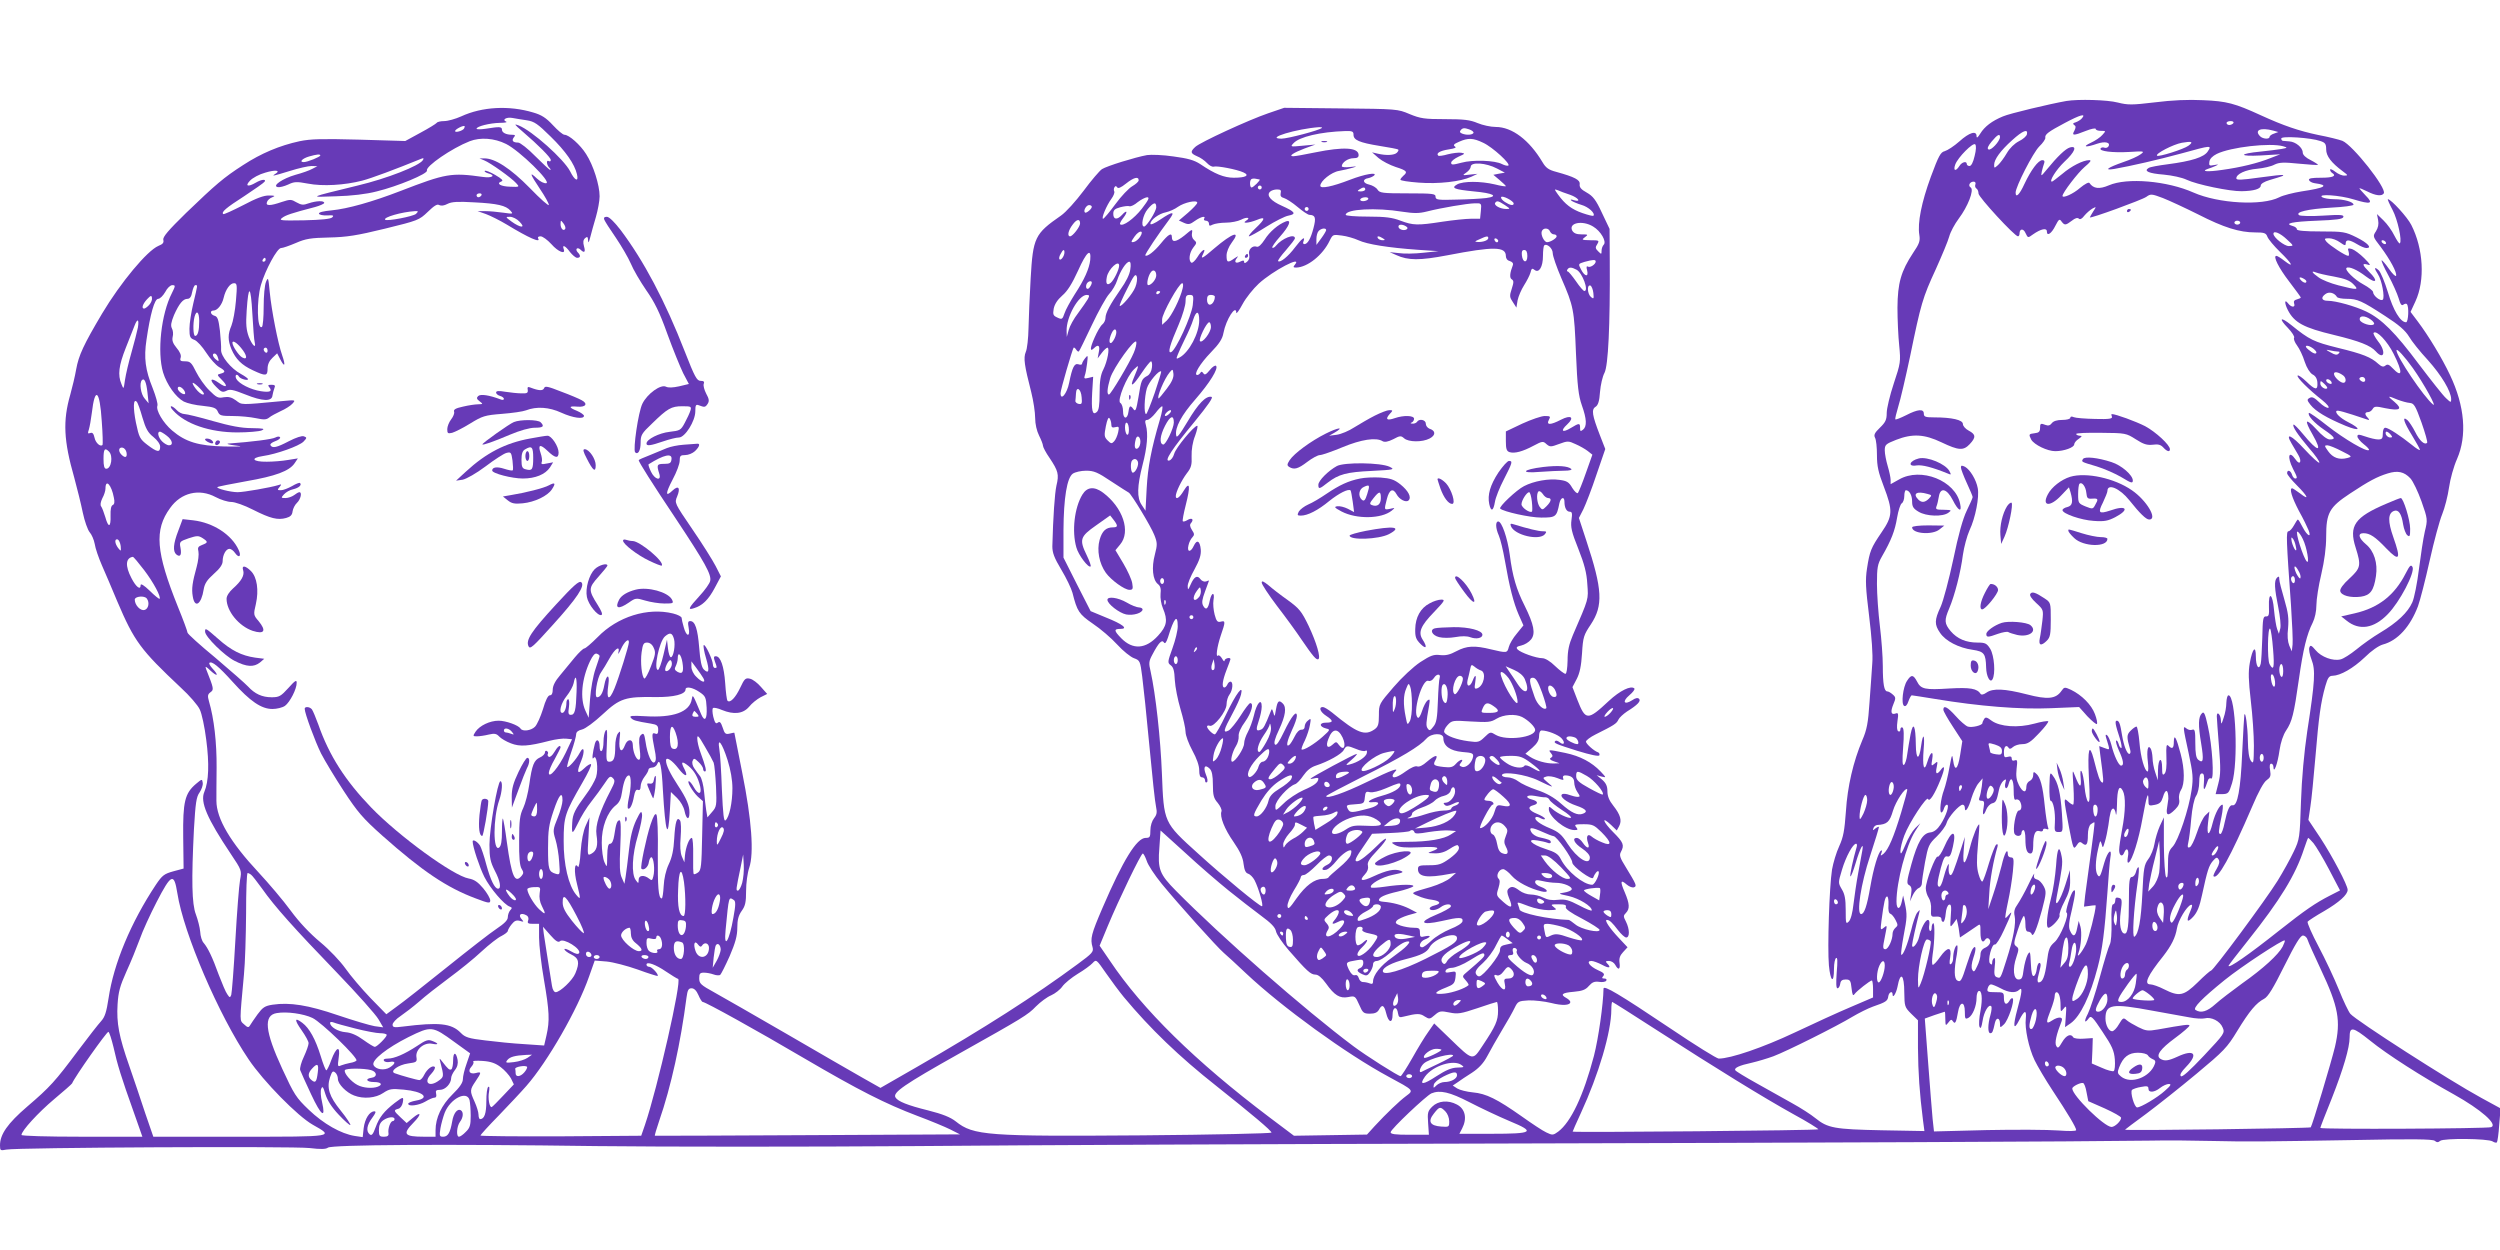 <?xml version="1.0" standalone="no"?>
<!DOCTYPE svg PUBLIC "-//W3C//DTD SVG 20010904//EN"
 "http://www.w3.org/TR/2001/REC-SVG-20010904/DTD/svg10.dtd">
<svg version="1.0" xmlns="http://www.w3.org/2000/svg"
 width="1280pt" height="640pt" viewBox="0 0 1280 640"
 preserveAspectRatio="xMidYMid meet">
<g transform="translate(0,640) scale(0.1,-0.1)"
fill="#673ab7" stroke="none">
<path d="M10580 5883 c-85 -15 -291 -64 -325 -79 -56 -23 -94 -52 -116 -88
-13 -21 -19 -25 -19 -13 0 30 -37 19 -88 -27 -27 -24 -61 -46 -75 -50 -21 -5
-31 -23 -71 -131 -48 -131 -69 -236 -59 -298 5 -31 0 -45 -32 -92 -62 -94 -79
-154 -80 -280 0 -60 4 -148 9 -195 8 -82 7 -89 -28 -194 -20 -60 -36 -128 -36
-150 0 -35 -6 -48 -35 -76 -27 -26 -32 -37 -25 -51 6 -10 10 -50 10 -89 0 -57
7 -88 35 -161 47 -123 46 -151 -11 -234 -55 -81 -61 -96 -75 -186 -9 -59 -7
-99 11 -244 13 -107 20 -199 16 -242 -2 -37 -9 -126 -14 -198 -7 -107 -14
-142 -37 -195 -46 -109 -76 -236 -84 -365 -7 -97 -13 -131 -34 -177 -15 -32
-31 -86 -37 -120 -14 -90 -24 -399 -16 -491 8 -84 26 -96 26 -17 0 27 5 52 11
55 7 5 8 -17 3 -74 -4 -55 -3 -81 4 -81 6 0 12 10 14 23 2 16 10 22 28 22 22
0 26 -5 30 -45 4 -34 7 -41 15 -30 11 16 80 70 89 70 3 0 6 -20 6 -44 l0 -43
-112 -48 c-62 -26 -193 -86 -290 -132 -161 -76 -327 -133 -388 -133 -10 0
-121 69 -247 154 -264 177 -343 224 -343 204 -1 -78 -26 -255 -49 -344 -54
-205 -118 -339 -183 -388 -26 -19 -30 -19 -61 -4 -18 8 -75 46 -127 83 -125
88 -181 116 -249 122 -31 3 -67 12 -80 20 l-23 15 24 16 c13 10 47 32 75 50
35 23 59 49 78 85 15 29 49 88 75 132 27 44 56 96 65 115 16 33 20 35 71 38
30 1 82 -5 115 -13 58 -15 99 -13 99 5 0 5 -9 14 -20 20 -33 18 -23 27 37 32
44 4 61 10 78 30 17 19 28 24 52 21 17 -3 34 0 37 6 4 6 0 11 -10 11 -12 0
-14 3 -5 13 8 10 2 17 -28 30 -42 19 -62 47 -33 47 9 0 34 -9 55 -20 36 -20
49 -16 25 8 -9 9 -7 12 10 12 12 0 26 -9 32 -20 16 -30 27 -24 22 11 -3 22 2
37 18 54 l23 25 -45 48 c-47 50 -75 92 -61 92 14 0 28 -14 57 -52 16 -21 35
-38 42 -38 19 0 18 43 -1 81 -14 27 -14 31 0 45 20 21 19 46 -6 105 -25 57
-22 68 10 40 13 -11 29 -17 37 -14 16 6 13 13 -43 105 -29 46 -33 60 -24 76
19 35 13 49 -40 102 -53 53 -62 85 -10 36 l29 -28 12 22 c15 29 7 58 -30 105
-21 26 -30 49 -30 73 0 27 -7 42 -27 60 l-28 23 25 -7 c25 -6 25 -6 -5 26 -45
47 -104 79 -181 95 -87 18 -89 18 -73 -1 10 -13 10 -17 0 -24 -10 -5 -5 -11
15 -18 l29 -10 -30 -1 c-38 -1 -90 14 -121 34 l-24 16 35 30 c25 22 35 39 35
60 0 17 5 29 13 29 30 0 86 -22 102 -40 21 -23 13 -39 -10 -20 -9 7 -18 10
-22 6 -10 -10 -2 -14 112 -50 72 -22 111 -30 114 -23 2 6 -1 13 -7 15 -21 7
-62 44 -62 55 1 7 22 23 48 36 96 48 109 56 118 76 5 11 25 29 44 42 55 34 73
54 62 65 -7 7 -19 4 -35 -7 -42 -27 -53 -7 -15 25 18 15 30 31 26 35 -17 17
-74 -11 -131 -64 -109 -102 -119 -101 -161 6 l-25 65 22 42 c15 29 23 66 27
131 5 84 9 94 45 148 64 97 60 178 -23 429 l-38 116 23 45 c12 25 43 104 67
177 l45 131 -28 72 c-39 101 -44 130 -22 144 13 8 20 29 23 76 3 36 13 80 23
98 19 37 29 239 27 571 l-1 166 -39 82 c-31 67 -46 86 -78 104 -29 16 -38 27
-36 43 3 22 -26 37 -120 63 -38 10 -53 20 -70 49 -68 114 -156 181 -240 181
-25 0 -67 9 -93 20 -38 16 -69 20 -166 20 -106 0 -126 3 -182 26 -61 26 -65
26 -352 29 l-290 3 -82 -28 c-102 -35 -347 -148 -373 -172 -27 -25 -25 -33 9
-48 16 -6 39 -22 51 -35 12 -13 28 -21 35 -18 16 5 118 -14 152 -30 33 -15 11
-27 -50 -27 -49 0 -97 19 -172 70 -31 20 -62 29 -137 39 -53 8 -114 10 -135 7
-61 -11 -206 -56 -231 -72 -12 -8 -55 -58 -94 -111 -40 -53 -90 -109 -116
-127 -134 -93 -143 -112 -155 -321 -5 -88 -10 -203 -11 -255 -1 -52 -7 -107
-14 -122 -13 -31 -7 -69 28 -206 11 -44 20 -103 20 -132 0 -31 8 -66 20 -90
11 -22 20 -45 20 -52 0 -7 15 -36 34 -63 44 -66 49 -84 35 -141 -9 -42 -17
-159 -21 -311 0 -33 9 -58 46 -120 26 -43 51 -96 57 -118 24 -95 33 -109 104
-158 39 -26 95 -74 125 -107 30 -33 69 -64 86 -70 30 -11 32 -14 42 -93 6 -45
23 -206 37 -357 14 -151 29 -291 34 -311 6 -28 4 -40 -10 -58 -11 -14 -19 -39
-19 -62 0 -35 -3 -39 -24 -39 -46 0 -116 -114 -221 -358 -58 -135 -64 -158
-51 -202 6 -23 -1 -31 -76 -86 -219 -162 -478 -328 -822 -526 l-188 -108 -92
52 c-50 28 -224 129 -386 223 -162 94 -330 190 -373 214 -69 38 -77 45 -77 72
0 24 4 29 24 29 14 0 35 -4 49 -9 13 -5 28 -6 34 -3 5 4 27 48 49 97 29 68 39
103 39 145 0 41 6 63 23 87 18 25 22 44 22 102 0 39 7 92 16 118 25 74 13 244
-36 488 -22 110 -40 201 -40 203 0 1 -11 0 -24 -4 -21 -5 -26 -1 -36 31 -9 27
-15 33 -25 25 -10 -8 -15 -1 -23 30 -5 22 -6 42 -1 45 4 3 25 -1 45 -10 61
-25 108 -20 139 16 14 18 41 39 59 49 l34 17 -32 36 c-17 20 -42 39 -56 42
-23 5 -28 1 -50 -46 -24 -51 -52 -80 -65 -67 -4 4 -9 44 -12 90 -6 87 -24 138
-48 138 -11 0 -12 -5 -5 -26 12 -32 12 -34 0 -34 -5 0 -10 8 -10 18 -1 24 -39
106 -47 99 -3 -4 2 -34 12 -67 19 -64 15 -84 -12 -57 -11 11 -18 44 -23 110
-8 98 -21 137 -46 137 -12 0 -13 -8 -8 -35 9 -48 -12 -46 -25 3 -6 20 -11 42
-11 48 0 7 -20 17 -44 23 -130 32 -284 -16 -386 -121 -32 -32 -62 -58 -68 -58
-6 0 -28 -21 -49 -46 -21 -26 -55 -67 -75 -91 -25 -29 -38 -54 -38 -74 0 -19
-5 -29 -15 -29 -9 0 -22 -25 -35 -71 -12 -38 -30 -79 -41 -90 -20 -20 -64 -26
-74 -9 -11 17 -75 40 -112 40 -45 0 -97 -25 -118 -56 -15 -23 -14 -24 7 -24
13 0 40 4 60 9 30 7 40 5 54 -10 9 -10 36 -26 60 -35 46 -18 89 -15 197 13 31
8 70 13 86 11 l30 -3 -33 -70 c-35 -73 -86 -134 -86 -102 0 10 13 41 30 70 16
30 30 57 30 60 0 17 -16 4 -32 -24 -10 -17 -22 -27 -28 -24 -6 4 -8 10 -5 15
3 5 1 11 -5 15 -5 3 -10 0 -10 -8 0 -7 -11 -19 -25 -25 -31 -14 -41 -38 -55
-138 -6 -43 -20 -98 -31 -121 -17 -35 -21 -63 -21 -165 -1 -87 3 -129 12 -145
11 -18 12 -24 1 -37 -35 -42 -51 -6 -76 173 -8 63 -18 117 -20 120 -3 2 -5
-27 -5 -66 0 -48 -4 -74 -14 -82 -32 -27 -32 151 0 242 15 43 19 97 6 97 -14
0 -56 -242 -56 -325 0 -67 5 -88 27 -132 28 -53 35 -93 17 -93 -17 0 -38 43
-60 123 -11 43 -26 86 -32 97 -13 21 -38 35 -38 22 0 -27 35 -132 60 -182 30
-59 101 -142 130 -152 12 -4 13 -8 2 -19 -6 -7 -12 -23 -12 -35 0 -15 -17 -32
-57 -59 -31 -20 -146 -110 -257 -199 -111 -89 -225 -179 -255 -200 l-53 -39
-82 84 c-44 46 -102 114 -127 150 -27 38 -82 96 -129 135 -53 44 -108 102
-152 162 -38 52 -112 139 -164 195 -143 153 -216 275 -216 367 0 19 0 96 1
170 1 127 -13 251 -39 339 -8 28 -7 36 8 47 18 13 17 18 -23 119 -6 16 -1 14
23 -9 36 -33 44 -25 10 11 -12 13 -19 26 -16 29 12 11 47 -17 119 -97 90 -100
147 -139 204 -139 22 0 51 7 64 16 25 18 61 87 60 119 0 16 -9 10 -42 -27 -39
-43 -48 -48 -86 -48 -49 0 -86 17 -121 55 -14 15 -89 81 -167 147 -79 65 -143
123 -143 129 0 6 -22 66 -49 132 -113 281 -122 394 -40 506 56 79 149 101 233
56 26 -14 62 -25 80 -25 19 0 67 -17 112 -40 89 -45 126 -54 169 -42 22 6 31
15 33 34 2 14 12 34 23 44 18 17 27 54 12 54 -5 0 -17 -7 -27 -15 -11 -8 -31
-15 -44 -15 -24 0 -24 1 -8 19 10 11 31 23 47 26 29 7 46 22 35 32 -3 3 -21
-4 -41 -16 -20 -11 -45 -21 -57 -21 -18 0 -19 2 -7 16 12 15 11 16 -7 10 -39
-12 -176 -36 -207 -36 -37 0 -111 19 -104 26 3 3 69 16 147 30 150 26 222 52
249 93 l16 24 -50 -8 c-28 -5 -77 -9 -109 -9 -73 -1 -87 19 -20 29 70 10 185
51 208 74 18 19 18 21 2 27 -10 4 -40 -6 -77 -25 -63 -33 -84 -37 -94 -21 -4
6 7 15 24 21 17 6 28 15 25 20 -3 5 -13 5 -24 -1 -16 -9 -118 -22 -240 -31
-14 -1 2 -6 35 -10 46 -5 32 -6 -55 -5 -133 3 -200 23 -269 82 -46 39 -84 104
-75 127 3 9 -8 48 -24 89 -38 94 -46 155 -32 248 19 131 41 210 60 210 9 0 25
16 36 35 10 20 26 35 36 35 17 0 17 -3 -2 -41 -55 -107 -76 -301 -45 -406 19
-62 65 -127 106 -149 18 -9 61 -19 98 -22 56 -6 68 -11 76 -29 9 -21 17 -23
77 -23 37 0 90 -5 118 -11 42 -9 54 -8 68 3 9 8 36 22 59 33 23 10 50 27 60
38 18 20 17 20 -57 13 -214 -20 -200 -20 -232 4 -22 16 -38 20 -63 16 -28 -6
-37 -1 -73 35 -23 22 -53 65 -68 95 -23 47 -30 54 -56 54 -24 0 -28 3 -23 19
4 12 -4 30 -21 50 -19 23 -24 38 -20 56 4 14 2 34 -4 44 -7 14 -4 31 11 68 26
58 46 83 69 83 12 0 20 11 24 35 4 19 11 35 16 35 13 0 13 5 -10 -92 -11 -46
-20 -104 -20 -131 0 -41 3 -49 25 -57 14 -5 41 -35 61 -66 20 -31 49 -63 65
-73 34 -19 36 -27 9 -34 -20 -5 -20 -6 6 -32 34 -34 24 -44 -16 -15 -42 30
-51 16 -13 -21 26 -27 33 -29 52 -20 17 10 35 6 98 -19 87 -35 135 -37 138 -5
2 11 6 28 10 38 6 13 2 17 -15 17 -18 0 -20 -3 -11 -13 17 -21 2 -27 -43 -20
-53 8 -112 38 -126 63 -10 20 3 30 14 11 7 -11 46 -22 46 -12 0 3 -16 15 -36
26 -51 27 -105 93 -102 125 1 14 -2 57 -6 97 -7 57 -12 72 -27 76 -22 6 -26
27 -6 27 20 0 44 30 52 65 10 43 33 75 53 75 16 0 17 -8 10 -90 -4 -50 -15
-107 -23 -127 -19 -45 -19 -74 0 -121 22 -51 52 -81 110 -108 66 -31 75 -30
75 9 0 21 9 40 25 55 l24 23 16 -31 c23 -44 28 -32 10 20 -22 62 -55 232 -64
325 -7 74 -8 78 -19 52 -7 -16 -12 -73 -12 -127 0 -54 -4 -101 -9 -104 -25
-16 -28 135 -5 215 23 78 83 189 103 189 9 0 43 12 76 26 50 22 77 26 170 28
90 2 142 10 285 45 171 42 176 44 220 86 33 32 49 42 59 35 10 -5 25 -3 42 6
21 11 53 13 136 8 120 -6 163 -16 187 -43 15 -17 13 -17 -37 -10 -28 4 -70 8
-92 8 l-40 0 43 -15 c24 -9 72 -33 107 -54 112 -68 177 -97 160 -70 -3 6 2 10
13 10 10 0 35 -18 55 -40 35 -40 75 -55 63 -25 -9 25 9 17 32 -15 13 -16 29
-30 37 -30 18 0 19 12 3 28 -6 6 -9 15 -5 19 4 4 13 1 19 -5 20 -20 27 -13 18
17 -6 22 -4 33 6 42 11 9 14 7 15 -12 1 -16 4 -11 11 16 5 22 19 69 29 104 10
35 19 82 19 106 0 57 -32 159 -69 216 -30 48 -88 99 -111 99 -8 0 -34 22 -59
49 -35 38 -59 53 -101 65 -123 37 -261 30 -369 -20 -29 -13 -68 -24 -87 -24
-18 0 -35 -4 -38 -9 -4 -5 -41 -28 -84 -51 l-77 -42 -235 7 c-191 5 -248 4
-306 -8 -102 -22 -197 -62 -289 -122 -101 -65 -140 -99 -292 -245 -92 -90
-120 -123 -117 -138 4 -14 -2 -22 -25 -31 -57 -24 -193 -187 -288 -346 -95
-160 -120 -214 -133 -286 -6 -35 -20 -93 -30 -129 -39 -135 -34 -236 20 -425
15 -55 35 -136 44 -180 9 -43 25 -88 35 -100 10 -11 22 -38 26 -60 3 -22 20
-71 37 -110 17 -38 52 -121 78 -183 88 -207 120 -249 325 -442 45 -41 89 -92
98 -113 10 -20 25 -90 33 -155 16 -122 13 -213 -10 -267 -22 -51 14 -135 135
-316 57 -85 57 -86 48 -135 -5 -27 -16 -167 -24 -310 -8 -144 -18 -269 -21
-278 -6 -15 -8 -15 -20 3 -8 10 -27 56 -44 100 -33 92 -56 138 -77 163 -9 9
-17 35 -18 58 -2 22 -12 61 -22 88 -21 54 -23 175 -10 437 8 134 12 165 29
188 10 15 18 37 16 49 -3 21 -4 20 -34 -5 -58 -49 -68 -92 -66 -273 l2 -161
-52 -14 c-47 -13 -57 -20 -90 -69 -128 -193 -216 -404 -242 -580 -11 -72 -19
-97 -38 -118 -14 -15 -67 -83 -118 -151 -118 -158 -143 -186 -261 -287 -100
-86 -139 -142 -139 -198 0 -27 2 -28 32 -22 54 11 1467 18 1553 8 57 -7 84 -6
94 2 20 15 593 19 1376 8 347 -4 1082 -4 1635 0 553 5 1873 11 2935 13 1638 4
3053 10 3385 15 108 2 175 1 330 -2 168 -4 247 -3 714 5 295 6 402 5 412 -4
11 -9 17 -9 28 0 17 14 244 12 268 -3 9 -6 19 -8 22 -5 3 3 9 43 12 90 l7 84
-99 54 c-162 88 -641 396 -670 430 -9 10 -36 66 -59 124 -23 57 -70 157 -104
221 -34 64 -59 121 -56 127 4 5 42 30 86 55 75 44 119 83 119 108 0 24 -79
173 -139 265 l-62 93 10 67 c6 36 17 152 26 256 17 203 27 279 51 363 12 42
19 52 37 52 40 1 105 38 164 94 34 34 72 60 93 66 76 20 140 91 180 196 11 30
38 135 60 234 22 99 51 206 64 237 13 32 29 94 35 137 6 43 24 108 41 146 52
119 40 270 -36 430 -40 85 -110 201 -165 274 l-37 49 25 54 c50 108 41 269
-21 391 -20 40 -104 132 -120 132 -3 0 8 -25 24 -55 26 -49 50 -159 37 -171
-3 -3 -15 15 -28 40 -12 25 -37 60 -56 78 l-33 32 6 -31 c4 -21 0 -39 -11 -57
-17 -26 -17 -27 24 -80 49 -66 84 -131 79 -148 -2 -6 -19 10 -37 36 -18 26
-35 45 -37 43 -3 -2 13 -38 35 -78 22 -41 45 -93 52 -116 9 -31 15 -40 24 -33
7 5 15 7 18 3 12 -11 8 -93 -4 -93 -29 0 -66 62 -93 154 -16 52 -37 103 -47
112 -23 21 -25 12 -4 -20 20 -30 36 -118 25 -130 -11 -11 -50 20 -50 39 0 6
-22 24 -50 39 -46 25 -96 74 -86 84 11 10 55 -9 99 -43 54 -41 66 -25 17 23
-36 36 -38 46 -7 37 17 -6 14 1 -18 33 -22 22 -51 43 -63 47 -21 6 -23 4 -17
-14 3 -12 2 -21 -2 -21 -14 0 -96 54 -112 73 -12 15 -10 17 14 17 15 0 40 -9
56 -21 24 -17 29 -18 29 -5 0 21 18 20 58 -4 18 -11 39 -20 48 -20 31 0 7 26
-51 55 -57 28 -67 30 -182 30 -85 0 -123 4 -123 11 0 7 -10 14 -22 17 -46 13
-2 22 124 27 100 4 133 8 136 19 4 11 -14 13 -104 7 -60 -4 -115 -2 -122 2
-24 16 44 32 165 39 62 3 113 10 113 15 0 14 -48 28 -98 28 -26 0 -54 5 -62
10 -29 19 90 11 161 -11 88 -27 103 -22 61 20 -17 18 -32 35 -32 37 0 2 18 -5
40 -16 43 -22 75 -26 85 -10 16 26 -159 247 -212 269 -16 6 -71 20 -124 30
-99 21 -176 47 -294 101 -133 61 -174 72 -295 77 -76 4 -160 0 -247 -11 -118
-14 -138 -14 -190 -1 -53 14 -202 18 -263 8z m80 -88 c-6 -8 -21 -17 -32 -21
-15 -4 -17 -8 -8 -14 9 -6 9 -12 1 -29 -15 -26 -6 -27 59 -1 27 11 50 15 50
10 0 -6 12 -10 27 -10 26 0 26 0 7 -21 -10 -12 -37 -30 -59 -40 -47 -22 -25
-25 32 -5 41 14 71 7 58 -14 -4 -6 -13 -9 -21 -6 -7 3 -16 1 -19 -4 -9 -14 60
-23 147 -18 77 5 80 4 58 -12 -13 -10 -53 -28 -89 -40 -80 -28 -102 -44 -46
-35 85 15 225 47 346 80 152 42 154 42 133 10 -19 -30 -83 -50 -205 -66 -47
-6 -91 -14 -98 -19 -27 -16 1 -28 77 -34 43 -4 94 -15 117 -26 52 -25 222 -60
282 -59 64 1 98 12 98 29 0 9 18 20 45 28 70 21 73 22 69 26 -2 2 -57 -4 -121
-13 -93 -13 -118 -14 -118 -4 0 22 47 44 107 49 32 3 72 12 88 21 25 12 47 13
125 5 52 -5 97 -8 98 -6 2 1 -14 12 -37 24 -25 12 -41 27 -41 39 0 25 -36 55
-68 57 -15 1 -30 3 -34 3 -5 1 -8 6 -8 12 0 14 152 4 200 -13 25 -8 30 -15 30
-43 0 -34 26 -68 85 -112 27 -20 28 -22 9 -22 -12 -1 -33 8 -48 20 -14 11 -26
16 -26 10 0 -5 5 -13 10 -16 25 -16 5 -25 -56 -25 -48 0 -65 -3 -62 -12 3 -7
15 -14 29 -16 77 -10 55 -24 -67 -42 -43 -7 -95 -20 -114 -30 -88 -45 -312
-32 -439 24 -135 60 -340 78 -434 37 -49 -21 -79 -17 -99 12 -3 6 -24 -5 -48
-25 -35 -31 -90 -55 -90 -41 0 16 79 119 113 148 30 25 37 35 24 35 -31 0 -91
-30 -139 -71 -26 -21 -49 -39 -52 -39 -17 0 22 62 64 102 54 50 67 84 28 73
-22 -6 -64 -46 -121 -116 -27 -33 -28 -33 -23 -7 3 14 9 33 12 42 4 10 1 16
-9 16 -21 0 -58 -50 -92 -122 -25 -55 -45 -74 -45 -44 0 30 89 204 121 236 19
18 33 39 31 45 -3 17 16 31 101 76 77 41 109 50 87 24z m-7962 -11 c38 -6 55
-18 121 -83 77 -75 123 -141 135 -193 10 -42 -11 -34 -35 15 -32 62 -195 208
-264 235 -25 10 -22 5 20 -31 83 -71 145 -134 145 -146 0 -7 -4 -9 -10 -6 -14
9 -12 -19 2 -33 7 -7 9 -12 5 -12 -4 0 -38 32 -76 70 -38 39 -78 70 -88 70
-27 0 -35 10 -22 27 9 10 7 13 -9 13 -31 0 -52 11 -52 26 0 16 -13 16 -82 5
-27 -4 -48 -4 -48 0 0 12 68 29 120 30 25 0 39 3 32 6 -24 10 1 25 32 19 17
-3 51 -9 74 -12z m8737 -14 c-3 -5 -13 -10 -21 -10 -8 0 -14 5 -14 10 0 6 9
10 21 10 11 0 17 -4 14 -10z m-9059 -28 c-7 -12 -46 -23 -46 -13 0 9 43 31 49
25 1 -1 0 -7 -3 -12z m4392 3 c-12 -12 -175 -55 -207 -55 -88 1 79 51 193 59
11 0 17 -1 14 -4z m776 -26 c-6 -10 -35 -12 -58 -3 -12 5 -14 10 -6 19 9 10
18 11 41 3 16 -5 26 -14 23 -19z m4096 12 l25 -7 -22 -8 c-13 -4 -23 -12 -23
-17 0 -13 -34 -11 -48 3 -32 32 3 47 68 29z m-4710 -21 c0 -27 29 -40 133 -57
51 -8 94 -16 96 -19 3 -2 0 -9 -7 -16 -13 -13 -55 -15 -97 -5 l-30 7 33 -29
c19 -16 58 -36 88 -46 57 -18 63 -25 39 -45 -8 -7 -15 -16 -15 -20 0 -5 42
-11 93 -15 101 -8 216 5 270 30 l32 15 -40 -4 c-39 -5 -39 -4 -17 11 12 8 22
22 22 29 0 26 78 21 135 -9 l40 -21 -29 -5 -30 -6 32 -27 c18 -15 32 -29 32
-31 0 -3 -26 1 -57 9 -73 17 -161 17 -192 0 -34 -19 -15 -26 85 -36 99 -9 130
-25 63 -34 -24 -3 -92 -7 -152 -8 -96 -3 -107 -1 -107 15 0 15 -13 17 -143 17
-129 0 -143 2 -154 19 -7 11 -26 22 -43 26 -33 7 -36 28 -4 33 10 2 23 8 29
13 20 19 -47 8 -122 -21 -93 -36 -153 -48 -153 -31 0 24 57 70 96 76 21 4 53
11 69 16 26 8 24 8 -12 4 -24 -3 -43 -1 -43 4 0 19 32 41 60 41 20 0 27 5 26
18 -3 37 -78 41 -221 12 -53 -11 -104 -20 -113 -20 -27 0 0 18 58 40 l55 20
-65 -6 c-64 -6 -65 -6 -47 13 29 32 137 58 265 62 36 1 42 -2 42 -19z m3448 3
c-2 -10 -20 -26 -41 -36 -23 -12 -47 -35 -62 -61 -14 -24 -34 -51 -45 -61 -19
-17 -20 -17 -20 1 0 28 33 73 92 126 55 50 82 60 76 31z m-138 -15 c-1 -22
-47 -71 -59 -63 -8 4 -3 17 16 40 30 36 43 43 43 23z m-7649 -35 c70 -35 233
-195 206 -201 -11 -2 -31 8 -48 24 -41 39 -36 24 16 -54 25 -37 45 -73 45 -81
0 -8 -44 31 -97 86 -99 101 -181 154 -235 152 l-23 0 24 -10 c31 -12 140 -90
164 -117 18 -19 17 -20 -30 -18 -49 1 -75 16 -46 27 12 4 3 13 -31 33 -26 15
-50 25 -54 21 -3 -3 4 -8 16 -12 43 -11 23 -26 -25 -19 -163 23 -190 18 -423
-72 -145 -56 -270 -91 -352 -99 -43 -4 -67 -10 -65 -17 2 -6 21 -10 43 -9 30
2 35 0 25 -10 -8 -8 -56 -13 -144 -15 -119 -2 -130 -1 -113 12 18 14 46 24
169 56 26 7 47 17 47 21 0 13 -41 11 -80 -2 -27 -10 -37 -9 -62 5 -27 16 -32
16 -75 2 -61 -21 -84 -21 -76 0 3 9 15 20 27 24 17 7 14 9 -16 9 -27 1 -66
-14 -134 -50 -53 -27 -98 -48 -101 -45 -11 10 13 31 108 92 53 35 100 68 104
74 9 14 -16 12 -45 -5 -41 -24 -57 -18 -30 10 13 14 48 33 78 41 52 16 81 12
52 -6 -22 -14 -13 -12 75 15 44 14 94 25 110 25 l30 -1 -25 -13 c-14 -8 -53
-22 -87 -31 -66 -19 -122 -57 -91 -63 10 -2 33 4 53 13 31 15 43 16 101 5 76
-15 189 -8 278 15 47 12 170 58 305 113 10 4 12 1 6 -8 -18 -29 -183 -94 -334
-130 -257 -63 -252 -60 -111 -55 79 2 156 11 209 25 107 26 263 91 257 107 -8
21 127 114 219 150 54 21 126 16 186 -14z m5003 6 c48 -22 145 -111 128 -117
-6 -2 -20 2 -32 8 -35 19 -150 23 -207 7 -46 -12 -53 -12 -53 0 0 8 17 21 38
31 34 15 35 16 13 20 -13 2 -44 -2 -68 -8 -24 -7 -46 -10 -49 -7 -13 12 8 25
53 32 32 5 42 9 32 15 -10 7 -5 13 21 24 47 21 72 20 124 -5z m3611 -15 c-24
-18 -154 -59 -161 -51 -10 10 83 58 127 66 52 9 61 5 34 -15z m-1095 -53 c-7
-31 -17 -51 -26 -51 -8 0 -14 5 -14 10 0 17 -25 11 -38 -10 -19 -30 -33 -25
-21 8 14 37 91 114 102 103 6 -6 5 -29 -3 -60z m1580 50 c24 -7 23 -8 -10 -14
-19 -3 -66 -9 -105 -13 -114 -11 -114 -26 0 -20 l100 6 -49 -19 c-64 -26 -154
-48 -249 -61 -75 -11 -112 -8 -71 6 10 3 28 10 39 15 16 8 15 8 -8 4 -25 -5
-28 -3 -25 17 2 15 16 29 38 40 71 35 274 58 340 39z m-10050 -47 c0 -7 -66
-34 -85 -34 -25 0 -7 19 28 29 39 11 57 13 57 5z m4190 -127 c0 -7 -15 -20
-32 -30 -18 -10 -58 -52 -87 -92 -30 -41 -59 -75 -63 -75 -11 0 17 68 43 103
11 15 17 32 14 37 -3 6 -3 15 1 21 5 8 8 8 14 0 4 -8 19 -2 45 19 40 32 65 38
65 17z m619 4 c7 -2 -32 -41 -41 -41 -9 0 -11 33 -2 42 3 3 13 5 22 3 9 -2 19
-4 21 -4z m3665 -25 c-3 -8 -1 -17 5 -21 6 -3 11 -15 11 -26 0 -18 185 -219
202 -219 4 0 8 6 8 14 0 26 20 28 31 2 12 -25 12 -25 38 -6 40 28 71 35 71 15
0 -27 24 -11 44 30 17 33 21 36 31 21 16 -21 21 -20 53 4 16 13 29 17 35 11 7
-7 17 -1 29 15 11 13 29 29 41 36 21 11 21 11 4 -15 -9 -15 -17 -28 -17 -30 0
-8 266 89 289 105 22 16 27 16 85 -6 33 -13 115 -51 181 -84 131 -67 211 -92
292 -92 46 0 55 -3 62 -22 5 -13 34 -48 65 -78 62 -60 74 -85 23 -46 -19 15
-37 26 -42 26 -19 0 12 -62 66 -132 32 -42 59 -79 59 -81 0 -3 -9 -7 -20 -10
-13 -3 -18 -10 -14 -21 8 -22 -15 -21 -32 2 -18 23 -18 -1 0 -36 33 -64 81
-90 236 -127 132 -32 187 -54 214 -84 43 -48 54 -1 12 51 -16 21 -27 41 -23
44 15 15 70 -43 102 -107 48 -95 46 -128 -5 -74 -18 19 -26 22 -37 13 -10 -8
-19 -6 -36 9 -37 34 -79 51 -207 82 -124 31 -145 41 -239 117 -56 45 -66 35
-17 -15 21 -22 35 -44 32 -50 -4 -6 3 -24 15 -40 12 -16 30 -53 39 -83 11 -33
27 -57 40 -65 15 -7 24 -22 25 -42 3 -41 -11 -39 -57 6 -21 20 -41 34 -44 30
-8 -7 57 -72 126 -126 25 -20 38 -37 31 -39 -7 -2 -28 10 -46 28 -25 24 -37
30 -49 23 -15 -8 -15 -12 4 -36 26 -33 83 -67 179 -107 76 -31 84 -17 11 20
-39 20 -66 47 -57 56 5 5 38 -4 157 -44 12 -4 13 -2 3 9 -17 17 -16 29 2 29 7
0 18 7 23 16 8 14 16 15 65 4 75 -15 90 -5 47 32 -39 32 -37 34 15 12 21 -8
49 -16 63 -17 22 -2 29 -14 60 -100 19 -54 32 -100 29 -104 -13 -13 -38 9 -61
55 -13 26 -32 54 -40 61 -29 24 -19 -10 24 -79 22 -36 40 -69 40 -73 0 -5 -18
6 -41 25 -57 46 -121 88 -136 88 -8 0 -13 -12 -13 -30 0 -25 -4 -30 -24 -30
-13 0 -42 7 -65 15 -35 12 -41 12 -41 0 0 -7 14 -25 32 -39 18 -14 30 -27 27
-30 -11 -12 -126 56 -213 124 -49 39 -91 68 -94 66 -10 -11 27 -52 77 -86 56
-38 63 -50 29 -50 -13 0 -40 20 -69 53 -56 60 -63 49 -18 -29 53 -93 28 -91
-50 4 -24 29 -46 51 -48 48 -8 -8 20 -50 79 -120 33 -37 56 -71 53 -75 -4 -3
-38 28 -76 69 -67 73 -101 88 -66 29 9 -16 25 -42 34 -58 21 -35 8 -56 -14
-23 -35 50 -44 14 -13 -48 23 -44 24 -50 11 -50 -5 0 -13 9 -16 20 -7 22 -25
27 -25 7 0 -7 23 -35 50 -62 57 -57 66 -80 16 -41 -19 14 -37 26 -40 26 -16 0
-2 -46 34 -115 23 -41 45 -87 50 -100 16 -41 -7 -29 -30 15 -11 22 -22 40 -25
40 -2 0 -11 -13 -20 -30 -9 -16 -21 -30 -28 -30 -13 0 -11 -45 13 -380 6 -91
10 -181 8 -200 l-4 -35 -13 30 c-8 20 -11 50 -6 90 4 48 1 77 -19 145 -14 47
-26 94 -26 104 0 15 -3 17 -12 8 -15 -15 -13 -54 7 -153 9 -45 14 -93 10 -107
l-7 -27 -9 24 c-5 13 -12 57 -16 98 -7 85 -29 98 -26 16 2 -42 -1 -50 -15 -49
-15 1 -17 -12 -19 -109 -2 -60 -5 -120 -8 -133 -9 -37 -25 -14 -25 36 0 61
-17 44 -31 -32 -8 -44 -7 -89 5 -193 9 -75 16 -179 16 -232 -1 -87 -2 -94 -15
-77 -10 14 -15 47 -16 105 -1 70 -12 152 -18 131 -1 -3 -6 -90 -11 -195 -8
-187 -24 -273 -49 -268 -15 4 -27 -23 -41 -89 -6 -32 -16 -58 -21 -58 -12 0
-11 12 5 88 7 34 9 62 5 62 -14 0 -37 -43 -50 -93 -17 -70 -32 -71 -24 -1 l7
59 -21 -20 c-11 -11 -31 -51 -43 -89 -13 -39 -29 -72 -37 -74 -11 -4 -12 2 -7
24 4 16 11 71 15 121 5 56 15 103 25 118 9 13 16 45 16 70 0 31 4 45 14 45 10
0 13 -12 10 -48 -4 -46 3 -42 20 11 3 11 11 15 17 11 17 -10 6 171 -17 269
-14 64 -20 76 -30 65 -19 -18 -20 -60 -4 -155 14 -86 11 -104 -15 -83 -11 9
-15 32 -15 86 0 61 -2 72 -15 68 -8 -4 -22 -1 -30 6 -20 16 -19 12 11 -127 22
-104 24 -126 15 -188 -14 -98 -68 -259 -97 -290 -21 -22 -24 -36 -24 -98 0
-50 -3 -67 -10 -57 -5 8 -10 80 -11 160 l0 145 -21 -45 c-11 -25 -23 -65 -27
-90 -4 -25 -18 -61 -32 -79 -21 -29 -24 -46 -30 -174 -7 -141 -20 -210 -41
-223 -12 -8 -4 136 16 273 7 46 9 83 5 83 -4 0 -10 -11 -13 -25 -4 -14 -13
-25 -21 -25 -12 0 -15 -21 -15 -122 0 -126 -6 -168 -21 -168 -21 0 -30 47 -21
112 8 60 7 67 -10 71 -13 4 -18 0 -18 -14 0 -10 -5 -19 -11 -19 -7 0 -10 -32
-8 -92 1 -54 -2 -102 -9 -114 -6 -11 -29 -86 -51 -167 -22 -81 -50 -165 -61
-187 -21 -40 -18 -54 5 -23 11 15 20 6 70 -70 49 -73 59 -96 63 -141 2 -30 0
-56 -6 -60 -5 -3 -33 4 -61 17 l-51 22 3 65 2 65 -46 -3 c-26 -2 -50 1 -54 7
-12 21 -36 11 -57 -25 -18 -31 -22 -33 -30 -19 -9 15 0 57 28 128 8 22 -18 23
-51 1 -30 -20 -31 -10 -5 56 11 28 20 60 20 70 0 11 4 20 9 20 13 0 21 -26 21
-68 0 -34 1 -35 16 -16 14 18 15 15 11 -38 l-4 -57 29 20 c49 35 100 139 138
286 24 90 36 186 50 383 5 80 12 160 15 178 10 54 -13 36 -31 -25 -20 -72 -24
-79 -35 -62 -12 19 -11 69 3 131 10 45 12 49 18 28 6 -24 7 -24 17 10 6 19 14
58 18 85 8 64 14 85 25 85 5 0 11 -12 13 -27 2 -16 5 7 6 49 1 79 12 103 30
69 15 -28 14 -106 -4 -198 -8 -43 -15 -90 -15 -105 0 -30 17 -38 26 -13 12 30
26 15 19 -21 -4 -23 -3 -34 4 -30 18 12 51 115 71 228 21 115 30 143 30 91 0
-29 2 -30 32 -24 26 5 34 14 42 39 13 46 28 42 28 -8 0 -3 -3 -22 -6 -42 -8
-45 4 -49 41 -12 18 18 24 32 20 52 -3 14 2 36 10 48 19 30 19 105 -2 184 -22
84 -34 106 -35 63 0 -35 -8 -41 -28 -21 -10 10 -12 -2 -10 -59 2 -48 -1 -76
-10 -85 -9 -9 -12 -4 -12 30 0 61 -20 51 -21 -10 l-1 -53 -13 40 c-8 22 -14
56 -14 75 -1 19 -5 41 -10 48 -14 22 -21 -11 -14 -68 3 -27 3 -50 -1 -50 -15
0 -36 72 -42 149 -4 45 -11 81 -15 81 -5 0 -18 -9 -30 -21 -21 -21 -21 -32 -3
-96 4 -13 2 -23 -4 -23 -12 0 -28 42 -37 95 -9 58 -15 75 -27 75 -11 0 -8 -19
16 -92 8 -27 11 -48 7 -48 -5 0 -11 10 -14 22 -4 12 -9 19 -12 16 -4 -3 3 -26
14 -51 23 -50 27 -77 11 -77 -12 0 -36 50 -50 107 -6 23 -16 45 -22 49 -7 5
-9 1 -5 -12 21 -69 22 -65 -8 -54 l-27 10 5 -42 c18 -133 19 -150 9 -144 -11
6 -20 32 -42 119 -23 86 -32 53 -25 -90 6 -107 5 -135 -5 -127 -6 7 -14 40
-17 75 -3 35 -10 71 -15 79 -6 10 -8 -1 -5 -33 5 -55 -5 -51 -28 8 -15 39 -15
38 -9 -53 3 -50 3 -92 -2 -92 -4 0 -16 7 -26 17 -23 21 -23 19 5 -131 22 -114
23 -118 39 -95 12 19 18 22 30 11 21 -17 28 -5 28 43 0 26 6 48 15 55 9 7 17
11 19 9 1 -2 -7 -74 -19 -159 -12 -85 -25 -181 -29 -214 l-6 -58 30 4 c16 3
30 3 30 2 0 -29 -34 -163 -50 -198 -21 -43 -51 -79 -38 -44 13 33 18 105 10
133 l-9 30 -8 -37 c-8 -44 -21 -48 -36 -14 -9 18 -7 44 10 112 18 80 20 107 6
92 -13 -12 -42 -107 -35 -110 18 -6 -31 -127 -61 -152 -25 -22 -31 -35 -39
-102 -10 -74 -22 -104 -42 -104 -6 0 -7 11 -4 25 3 14 9 36 12 50 4 15 2 25
-4 25 -6 0 -12 -14 -14 -32 -2 -17 -8 -33 -15 -35 -8 -3 -13 16 -15 64 -3 64
-4 66 -17 44 -7 -14 -16 -47 -20 -75 -5 -42 -9 -51 -26 -51 -26 0 -32 55 -11
115 13 39 13 45 -1 55 -14 10 -13 19 8 83 13 40 27 72 31 72 4 0 8 -18 8 -40
0 -28 4 -40 14 -40 8 0 16 -6 18 -12 7 -21 26 24 53 123 22 85 23 94 9 121 -9
17 -24 33 -35 35 -14 4 -18 11 -14 27 3 11 -10 -12 -29 -52 -19 -40 -45 -86
-56 -102 -16 -22 -20 -38 -15 -60 8 -36 -7 -117 -42 -225 -31 -98 -30 -95 -50
-88 -12 5 -14 16 -10 55 4 30 2 46 -3 43 -6 -4 -10 -14 -10 -23 0 -12 -3 -13
-11 -5 -14 14 9 103 25 97 6 -2 27 31 46 73 41 89 46 104 27 81 -8 -10 -16
-18 -19 -18 -3 0 3 37 13 83 10 45 21 115 25 155 6 63 5 72 -10 72 -9 0 -16 7
-16 15 0 38 -17 8 -32 -58 -10 -39 -29 -106 -43 -147 l-25 -75 5 80 c3 69 22
172 42 239 3 12 1 16 -6 12 -6 -4 -22 -46 -37 -94 -14 -48 -29 -91 -34 -95 -4
-4 -13 13 -20 38 -10 35 -10 70 -3 148 5 56 8 104 7 105 -6 8 -33 -58 -48
-118 -24 -94 -39 -101 -32 -15 l6 70 -16 -50 c-41 -127 -50 -150 -59 -145 -6
3 -9 19 -8 35 2 25 1 27 -7 10 -5 -11 -14 -39 -20 -62 -6 -24 -15 -43 -20 -43
-14 0 -12 23 7 96 14 51 21 63 33 59 13 -4 19 6 29 51 20 88 -6 87 -45 -3 -13
-30 -28 -52 -33 -49 -11 7 -61 -126 -61 -162 0 -15 7 -37 15 -49 8 -12 14 -38
12 -59 -2 -37 0 -39 26 -37 18 1 27 -3 27 -13 0 -8 4 -14 9 -14 6 0 11 19 13
42 2 24 9 43 17 46 11 4 13 -8 9 -58 -4 -60 -4 -61 13 -39 l17 24 6 -25 c3
-14 7 -35 8 -48 l3 -22 30 20 c17 11 40 27 53 36 22 16 22 16 22 -30 0 -43 11
-59 25 -36 4 6 11 8 16 5 17 -11 9 -35 -16 -47 -17 -7 -25 -19 -25 -36 0 -13
-7 -40 -17 -59 -13 -29 -18 -32 -25 -18 -6 10 -4 32 6 62 16 46 13 70 -5 43
-5 -8 -18 -43 -29 -78 -26 -83 -32 -93 -49 -82 -16 9 -17 57 -2 133 4 26 5 47
1 47 -9 0 -20 -36 -20 -67 0 -12 -5 -25 -11 -29 -8 -5 -9 6 -4 35 9 55 -13 56
-52 1 -15 -22 -32 -40 -37 -40 -5 0 -5 23 -1 52 11 69 12 167 3 161 -5 -2 -8
-13 -8 -24 0 -11 -4 -18 -9 -15 -4 3 -6 17 -3 31 2 14 0 25 -7 25 -13 0 -36
-44 -45 -87 -8 -34 -36 -67 -36 -42 0 12 21 106 36 164 5 19 4 19 -10 2 -8
-10 -22 -51 -31 -90 -18 -71 -42 -133 -51 -125 -2 3 3 45 12 94 19 98 19 111
7 169 l-9 40 -7 -32 c-9 -43 -27 -42 -27 1 0 102 50 289 96 361 l26 40 -26
-25 c-14 -14 -37 -52 -50 -85 -20 -47 -25 -54 -26 -33 0 15 9 51 20 80 24 65
116 205 122 187 6 -18 34 25 63 98 24 58 24 83 1 50 -20 -26 -28 -20 -20 15 6
31 5 32 -11 18 -17 -14 -18 -13 -12 23 8 48 -9 39 -25 -14 -17 -57 -26 -24
-19 64 7 77 -3 91 -13 17 -10 -75 -26 -72 -27 7 -1 98 -13 123 -27 53 -6 -30
-13 -76 -17 -102 -3 -26 -11 -51 -17 -54 -8 -5 -9 21 -4 89 5 63 4 97 -3 102
-6 3 -11 -1 -11 -10 0 -9 -5 -13 -11 -9 -7 4 -8 23 -4 52 6 38 4 44 -9 39 -24
-9 -28 8 -12 47 13 31 13 36 -3 50 -10 9 -22 16 -28 16 -16 0 -23 37 -23 130
0 47 -7 140 -15 205 -8 66 -15 163 -15 215 0 84 3 101 25 140 49 85 67 133 78
199 6 36 17 70 24 74 7 4 13 21 13 37 0 17 4 30 8 30 18 0 32 -26 32 -57 0
-27 6 -37 33 -53 39 -24 124 -27 153 -5 18 13 16 14 -25 15 -37 0 -42 2 -36
18 4 9 9 32 12 50 8 49 41 40 71 -18 28 -56 48 -66 38 -20 -23 119 -201 190
-313 125 l-43 -24 0 22 c0 12 -7 44 -15 71 -8 27 -15 63 -15 80 0 29 5 33 58
54 85 33 145 29 233 -13 88 -42 112 -43 144 -9 33 35 31 50 -5 69 -17 9 -30
24 -30 34 0 21 -56 34 -147 34 -45 0 -53 3 -53 19 0 26 -31 23 -91 -8 -28 -14
-53 -24 -55 -21 -2 2 5 32 15 65 11 34 38 151 61 259 55 268 64 299 131 444
31 69 63 145 69 168 6 23 28 64 49 92 46 61 80 147 61 159 -15 9 -5 30 15 30
8 0 12 -6 9 -14z m-3654 -16 c0 -5 -4 -10 -10 -10 -5 0 -10 5 -10 10 0 6 5 10
10 10 6 0 10 -4 10 -10z m530 -10 c0 -5 -10 -10 -22 -10 -19 0 -20 2 -8 10 19
13 30 13 30 0z m-433 -19 c-3 -14 2 -21 17 -25 11 -3 43 -23 70 -46 26 -22 53
-40 60 -40 31 -1 35 -15 21 -68 -14 -54 -30 -82 -47 -82 -6 0 -8 7 -4 15 11
29 -9 14 -43 -31 -35 -47 -77 -81 -87 -71 -3 3 15 28 40 56 25 29 46 56 46 61
0 26 -67 -1 -97 -38 -7 -9 -15 -13 -19 -10 -3 3 15 29 40 57 48 54 61 89 29
77 -39 -15 -83 -53 -108 -93 -17 -26 -32 -40 -41 -36 -22 8 -45 -16 -38 -41 3
-14 -1 -28 -10 -35 -11 -10 -16 -10 -16 -2 0 8 -5 9 -19 2 -24 -13 -35 -3 -18
18 9 12 7 11 -13 -2 -34 -24 -40 -22 -40 15 0 18 11 45 26 65 50 66 5 51 -88
-28 -61 -53 -74 -60 -58 -29 19 36 -7 21 -29 -16 -12 -19 -26 -32 -31 -29 -16
10 -11 51 10 78 18 22 18 26 4 38 -9 7 -14 22 -11 36 4 22 1 21 -39 -13 -43
-34 -64 -37 -64 -8 0 25 -18 15 -56 -32 -35 -43 -71 -70 -80 -62 -4 5 69 113
121 182 34 45 21 46 -44 2 -29 -20 -51 -29 -51 -22 0 20 43 52 79 59 18 4 46
16 62 28 33 23 99 37 99 21 0 -6 -21 -28 -47 -51 l-47 -40 26 -12 c23 -10 31
-8 56 10 31 22 58 28 47 11 -3 -5 1 -10 9 -10 9 0 16 -7 16 -15 0 -12 4 -13
19 -5 11 5 41 10 68 10 26 0 61 7 77 15 30 16 52 11 26 -5 -25 -16 15 -12 55
4 47 20 44 5 -7 -43 -24 -22 -38 -41 -33 -41 6 0 46 22 90 50 43 27 94 53 112
56 42 8 34 20 -33 50 -57 25 -81 53 -62 72 7 7 23 12 36 12 19 0 23 -4 19 -19z
m1481 -8 c43 -15 61 -40 20 -28 -15 5 -19 4 -13 -2 6 -5 29 -15 52 -22 36 -10
73 -44 61 -56 -2 -2 -27 4 -56 14 -55 19 -89 45 -125 95 -20 28 -20 29 -1 22
10 -5 38 -15 62 -23z m-5573 -3 c-3 -5 -10 -10 -16 -10 -5 0 -9 5 -9 10 0 6 7
10 16 10 8 0 12 -4 9 -10z m5285 -42 c0 -13 -19 -9 -45 8 -14 9 -22 20 -19 25
6 10 64 -20 64 -33z m-1904 -27 c-40 -51 -98 -93 -111 -79 -3 3 4 17 16 32 25
32 20 45 -6 16 -25 -27 -45 -25 -45 5 0 19 7 26 36 34 19 5 41 8 47 5 7 -2 26
7 42 21 17 13 38 24 48 25 14 0 9 -12 -27 -59z m1159 49 c-3 -5 -15 -10 -26
-10 -11 0 -17 5 -14 10 3 6 15 10 26 10 11 0 17 -4 14 -10z m700 -30 c28 -19
29 -20 7 -20 -30 0 -64 18 -57 31 9 13 16 11 50 -11z m-1785 -11 c0 -21 -49
-98 -62 -99 -19 0 -6 61 18 89 30 36 44 39 44 10z m1662 -19 l-4 -40 -47 0
c-25 0 -91 -7 -145 -15 -129 -20 -151 -19 -215 5 -42 16 -77 21 -167 21 -63 0
-114 4 -114 9 0 30 156 38 290 16 60 -9 85 -9 125 1 75 19 205 41 245 42 35 1
36 1 32 -39z m-1992 21 c0 -11 -29 -35 -35 -29 -10 9 7 38 21 38 8 0 14 -4 14
-9z m1110 -11 c0 -5 -4 -10 -10 -10 -5 0 -10 5 -10 10 0 6 5 10 10 10 6 0 10
-4 10 -10z m-4570 -25 c-14 -13 -149 -39 -158 -30 -12 12 85 40 153 44 17 1
18 -1 5 -14z m530 -40 c17 -18 19 -25 9 -25 -8 0 -30 11 -49 25 -33 24 -33 25
-9 25 14 0 36 -11 49 -25z m2870 -9 c0 -17 -38 -66 -51 -66 -16 0 -10 30 13
60 21 29 38 31 38 6z m-2636 -28 c-9 -14 -24 2 -24 25 1 21 1 21 15 3 8 -10
12 -23 9 -28z m8576 32 c0 -5 -7 -10 -15 -10 -8 0 -15 5 -15 10 0 6 7 10 15
10 8 0 15 -4 15 -10z m-3313 -20 c39 -23 70 -77 54 -93 -6 -6 -11 -20 -11 -31
0 -19 -1 -19 -17 -3 -15 14 -16 21 -5 37 11 19 10 20 -35 20 -44 1 -47 2 -29
15 19 14 18 15 -17 15 -26 0 -39 6 -47 19 -21 40 52 55 107 21z m-958 1 c9 -6
10 -10 2 -16 -15 -8 -41 1 -41 15 0 12 20 13 39 1z m-409 -19 c0 -4 -11 -23
-25 -42 l-25 -34 0 30 c0 17 5 35 12 42 14 14 38 16 38 4z m1146 -7 c4 -8 12
-15 20 -15 8 0 14 -4 14 -10 0 -10 -32 -30 -49 -30 -15 0 -34 39 -27 56 7 19
35 18 42 -1z m-2099 -28 c-8 -12 -22 -24 -32 -26 -16 -3 -15 1 4 28 25 35 51
33 28 -2z m5871 -12 c37 -34 37 -34 11 -35 -23 0 -79 44 -79 63 0 18 34 4 68
-28z m-4753 -5 c45 -21 152 -38 305 -49 l105 -7 -77 -8 c-43 -5 -99 -6 -125
-2 l-48 5 34 -15 c61 -28 120 -28 262 -1 238 46 299 45 299 -4 0 -13 8 -23 21
-26 12 -4 18 -11 15 -20 -16 -41 -18 -66 -6 -73 11 -7 11 -15 0 -49 -12 -36
-11 -43 6 -68 l18 -28 6 37 c4 20 19 55 33 77 14 22 29 51 33 65 5 22 9 24 21
14 23 -18 43 16 43 72 0 26 3 50 6 53 13 13 44 -14 44 -39 0 -15 20 -72 44
-128 63 -145 66 -160 75 -386 7 -168 13 -216 30 -265 25 -70 27 -108 6 -125
-13 -10 -15 -9 -15 9 0 26 -4 26 -47 0 -44 -27 -56 -16 -19 18 39 36 20 51
-32 24 -54 -28 -76 -28 -62 -1 10 18 8 20 -21 20 -17 0 -69 -18 -115 -39 l-84
-40 0 -50 c0 -40 4 -51 19 -56 26 -8 67 3 123 33 45 24 49 24 66 8 18 -15 22
-15 65 1 43 16 48 16 84 -1 21 -9 49 -25 62 -35 l24 -19 -33 -93 c-18 -52 -37
-98 -41 -103 -4 -5 -17 7 -29 26 -17 30 -28 36 -65 41 -55 8 -132 -6 -182 -32
-38 -19 -131 -107 -122 -115 17 -16 152 -46 210 -46 75 0 79 3 93 73 7 31 26
37 26 8 0 -31 11 -51 27 -51 12 0 14 -8 9 -42 -5 -36 0 -61 35 -148 31 -78 43
-124 46 -180 6 -81 9 -70 -74 -262 -20 -47 -27 -80 -27 -130 -1 -40 -5 -68
-11 -68 -6 0 -30 18 -53 40 -24 24 -51 40 -65 40 -32 0 -113 29 -127 45 -9 10
-5 15 19 20 17 4 39 17 50 31 24 30 15 76 -33 173 -42 83 -62 150 -76 261 -12
87 -41 170 -59 170 -15 0 -14 -34 3 -72 8 -18 22 -76 31 -128 23 -133 44 -216
71 -278 l24 -54 -34 -42 c-19 -22 -37 -53 -41 -69 -8 -31 -10 -31 -90 -12 -85
21 -125 19 -178 -9 -33 -18 -55 -23 -83 -20 -33 4 -48 -1 -102 -36 -36 -24
-95 -79 -137 -128 -74 -86 -75 -87 -75 -144 0 -47 -4 -59 -22 -72 -50 -35 -88
-21 -218 86 -19 15 -40 28 -47 28 -23 0 -14 -25 17 -45 38 -25 38 -35 -1 -35
-36 0 -35 -21 1 -30 22 -5 21 -7 -18 -42 -41 -37 -100 -73 -108 -65 -2 2 5 23
17 46 11 24 23 60 26 80 6 33 5 35 -10 22 -10 -7 -17 -21 -17 -31 0 -11 -7
-17 -17 -16 -11 0 -24 -13 -35 -36 -10 -20 -22 -39 -28 -43 -17 -11 -11 20 15
77 14 29 25 61 25 72 0 33 -27 0 -66 -81 -25 -52 -39 -72 -46 -65 -7 7 -1 31
21 77 33 71 39 113 19 133 -20 20 -27 14 -35 -30 -6 -38 -8 -40 -13 -18 -7 23
-8 24 -15 5 -29 -73 -36 -86 -50 -91 -24 -10 -26 -1 -10 46 8 23 15 56 15 72
0 47 -26 18 -40 -45 -7 -29 -21 -67 -31 -85 -10 -18 -19 -44 -19 -58 0 -26
-45 -94 -61 -94 -12 0 0 49 19 80 9 14 15 36 14 50 -2 16 10 44 33 75 33 47
46 95 26 95 -5 0 -27 -29 -49 -64 -22 -35 -50 -69 -61 -76 -31 -16 -27 1 18
84 21 39 42 84 45 100 14 57 -25 6 -76 -101 -27 -57 -53 -103 -58 -103 -11 0
-40 29 -40 40 0 5 6 7 14 4 21 -8 86 74 86 110 0 17 7 40 15 50 17 23 20 66 5
66 -6 0 -13 -7 -16 -15 -4 -8 -10 -15 -15 -15 -15 0 -10 36 11 90 11 28 20 53
20 55 0 12 -30 4 -30 -7 -1 -7 -6 -3 -13 10 -7 12 -16 19 -20 16 -14 -14 -6
44 13 101 25 72 25 79 0 72 -16 -4 -22 2 -31 36 -6 23 -9 56 -6 74 8 44 -10
42 -19 -2 -8 -43 -20 -52 -34 -26 -8 15 -5 33 10 73 11 29 20 54 20 55 0 1 -7
0 -15 -4 -9 -3 -22 2 -29 12 -16 22 -32 13 -50 -28 -13 -29 -14 -30 -15 -9 -1
13 15 52 35 87 26 48 34 73 32 101 -4 45 -20 54 -36 19 -16 -35 -36 -33 -27 3
3 15 12 33 20 41 11 12 11 18 -2 37 -11 18 -13 28 -4 37 15 19 3 28 -20 14
-10 -6 -20 -9 -23 -6 -3 2 4 40 15 83 25 98 21 125 -10 74 -22 -37 -41 -49
-41 -28 0 20 29 80 56 116 23 29 27 44 25 88 -1 33 5 73 18 105 10 28 15 51
11 51 -17 0 -110 -113 -118 -143 -5 -18 -16 -33 -26 -35 -28 -6 15 60 131 200
70 86 96 124 86 126 -28 7 -68 -34 -123 -127 -42 -70 -56 -87 -58 -70 -7 40
27 103 98 184 74 85 120 159 106 172 -4 4 -19 -5 -32 -22 -19 -23 -26 -27 -33
-16 -6 9 -11 10 -15 2 -4 -6 -11 -11 -16 -11 -21 0 14 58 69 115 43 44 60 70
65 100 13 69 65 150 66 103 0 -7 15 13 32 45 17 32 55 79 83 105 72 66 226
147 185 97 -10 -12 -9 -15 6 -15 58 1 137 64 172 138 16 32 17 32 62 26 25 -3
63 -14 85 -24z m125 10 c13 -8 13 -10 -2 -10 -9 0 -20 5 -23 10 -8 13 5 13 25
0z m540 1 c0 -11 -26 -21 -53 -20 -19 1 -18 3 8 14 36 17 45 18 45 6z m51 -14
c-1 -12 -15 -9 -19 4 -3 6 1 10 8 8 6 -3 11 -8 11 -12z m4544 -7 c3 -5 2 -10
-4 -10 -5 0 -13 5 -16 10 -3 6 -2 10 4 10 5 0 13 -4 16 -10z m-6765 -52 c0
-19 -18 -43 -25 -36 -4 3 -2 16 5 27 12 24 20 27 20 9z m2370 -19 c0 -38 -24
-35 -28 4 -2 19 1 27 12 27 11 0 16 -10 16 -31z m-2238 -20 c-5 -44 -29 -99
-80 -177 -22 -35 -46 -78 -52 -97 -10 -30 -13 -32 -36 -21 -22 10 -24 15 -19
46 5 23 19 45 44 67 26 22 50 60 81 128 43 96 68 118 62 54z m-4222 1 c0 -5
-5 -10 -11 -10 -5 0 -7 5 -4 10 3 6 8 10 11 10 2 0 4 -4 4 -10z m6810 -9 c0
-14 -28 -33 -40 -26 -7 4 -9 -2 -4 -19 9 -36 -12 -33 -31 4 -15 29 -15 29 17
39 44 12 58 13 58 2z m-2383 -41 c-3 -25 -22 -63 -50 -102 -53 -76 -77 -121
-77 -146 0 -11 -7 -26 -16 -33 -9 -7 -27 -38 -40 -68 -24 -54 -25 -76 -2 -53
21 21 31 13 24 -20 l-6 -33 21 28 c11 15 25 27 29 27 13 0 0 -70 -21 -112 -14
-27 -19 -59 -19 -121 0 -63 -4 -88 -15 -97 -22 -19 -28 8 -23 101 l5 80 -25
-6 c-20 -5 -23 -3 -18 12 4 9 9 38 12 63 5 42 4 44 -10 26 -9 -11 -16 -24 -16
-29 0 -4 -9 -6 -19 -2 -20 6 -31 -15 -47 -95 -11 -56 -44 -95 -44 -53 0 17 60
223 67 233 2 2 8 -2 13 -10 5 -8 11 -12 14 -9 3 2 32 63 66 134 34 72 74 144
89 160 16 17 34 48 41 70 15 46 46 95 62 95 7 0 9 -15 5 -40z m-57 20 c0 -20
-27 -75 -43 -88 -19 -16 -27 -5 -20 30 8 41 63 91 63 58z m2342 -21 c30 -16
64 -109 40 -109 -5 0 -24 22 -43 50 -19 27 -38 50 -42 50 -5 0 -5 5 -2 10 8
13 21 13 47 -1z m-2152 -29 c0 -20 -25 -50 -41 -50 -11 0 -1 49 14 67 12 16
27 7 27 -17z m6030 -6 c54 -10 81 -20 99 -39 31 -31 22 -31 -76 -6 -39 10 -85
28 -102 41 -34 24 -41 36 -13 25 9 -4 51 -14 92 -21z m-6137 -54 c-13 -34 -73
-104 -80 -96 -3 2 15 42 38 87 34 69 43 80 49 64 4 -11 1 -35 -7 -55z m5987
40 c8 -5 11 -12 7 -16 -4 -4 -15 0 -24 9 -18 18 -8 23 17 7z m-6210 -17 c0 -5
-4 -15 -10 -23 -11 -18 -25 -7 -17 15 6 15 27 21 27 8z m465 -30 c-12 -52 -57
-141 -81 -164 l-24 -22 0 28 c0 29 86 185 103 185 5 0 6 -12 2 -27z m2103 -23
c3 -30 2 -32 -12 -21 -19 16 -22 65 -3 59 6 -3 13 -20 15 -38z m-6854 -252 c9
-37 -13 -16 -30 27 -13 36 -16 64 -11 135 9 137 21 130 29 -15 4 -71 9 -138
12 -147z m4636 258 c0 -3 -4 -8 -10 -11 -5 -3 -10 -1 -10 4 0 6 5 11 10 11 6
0 10 -2 10 -4z m6025 -26 c3 -6 26 -10 50 -10 55 0 77 -10 197 -88 70 -45 103
-74 122 -105 13 -23 57 -78 97 -121 69 -77 119 -160 119 -200 0 -18 -2 -18
-26 5 -15 13 -77 92 -140 175 -121 162 -189 230 -269 269 -56 27 -155 55 -197
55 -32 0 -37 17 -11 35 18 13 45 6 58 -15z m-11201 -41 c-9 -10 -21 -19 -26
-19 -15 0 -8 23 15 48 19 20 23 21 25 7 2 -9 -4 -25 -14 -36z m4806 30 c-7
-11 -29 -44 -50 -72 -22 -28 -43 -67 -48 -86 l-10 -36 -1 31 c-2 70 61 184
103 184 14 0 15 -4 6 -21z m537 -31 c-7 -58 -87 -232 -111 -241 -19 -7 -7 36
40 144 19 45 34 96 34 115 0 28 4 34 21 34 20 0 21 -4 16 -52z m113 43 c0 -21
-13 -41 -26 -41 -8 0 -14 10 -14 25 0 18 5 25 20 25 11 0 20 -4 20 -9z m-5200
-125 c0 -49 -7 -76 -21 -76 -10 0 -12 63 -3 98 10 37 24 25 24 -22z m5120 4
c0 -66 -52 -164 -100 -190 -18 -10 -19 -8 -10 14 5 13 22 51 38 83 16 32 35
75 41 96 16 49 31 47 31 -3z m5998 4 c12 -8 20 -19 17 -23 -9 -15 -70 4 -73
22 -4 22 26 23 56 1z m-11432 -41 c-4 -21 -19 -78 -33 -128 -14 -49 -29 -112
-33 -140 -7 -49 -7 -50 -18 -22 -20 47 -14 95 22 186 19 47 39 98 45 114 15
39 24 33 17 -10z m5494 3 c0 -28 -44 -85 -56 -73 -9 9 34 97 47 97 5 0 9 -11
9 -24z m-489 -48 c-5 -15 -15 -29 -20 -33 -14 -8 -14 18 1 50 15 33 32 17 19
-17z m94 -84 c-21 -51 -118 -214 -127 -214 -12 0 -9 32 6 83 16 54 129 211
134 186 2 -9 -4 -34 -13 -55z m-4571 25 c32 -38 35 -65 6 -49 -17 9 -50 58
-50 75 0 14 21 2 44 -26z m10609 -3 c9 -7 17 -16 17 -20 0 -12 -18 -6 -41 14
-28 22 -6 28 24 6z m-10473 -12 c0 -8 -4 -12 -10 -9 -5 3 -10 10 -10 16 0 5 5
9 10 9 6 0 10 -7 10 -16z m10600 -4 c10 0 11 -3 3 -11 -8 -8 -19 -6 -39 6 -28
15 -28 16 -4 11 14 -3 32 -6 40 -6z m384 -85 c56 -79 125 -204 103 -186 -46
37 -187 246 -187 277 0 14 42 -32 84 -91z m-11240 59 c9 -24 7 -28 -9 -14 -17
14 -20 30 -6 30 5 0 12 -7 15 -16z m4784 -55 c-2 -19 -11 -36 -23 -43 -30 -16
-32 -22 -46 -109 -11 -64 -15 -76 -25 -63 -16 23 -22 20 -26 -11 -5 -42 -28
-41 -28 1 0 19 -6 39 -14 43 -18 11 33 137 70 172 27 27 27 23 0 -41 -24 -56
-6 -46 39 22 22 33 44 60 48 60 5 0 7 -14 5 -31z m76 -109 c-21 -28 -40 -50
-41 -50 -14 0 29 103 56 134 15 18 16 17 19 -8 2 -19 -8 -42 -34 -76z m-62
-22 c-21 -60 -40 -108 -44 -108 -12 0 -9 88 4 132 10 33 64 96 73 86 2 -2 -13
-51 -33 -110z m6086 89 c15 -12 16 -37 0 -37 -16 0 -48 30 -48 46 0 14 24 9
48 -9z m112 -22 c0 -9 -6 -12 -15 -9 -8 4 -15 10 -15 15 0 5 7 9 15 9 8 0 15
-7 15 -15z m-11355 -65 l6 -55 -20 24 c-20 22 -29 80 -14 95 12 12 22 -9 28
-64z m11183 52 c2 -7 -2 -10 -12 -6 -9 3 -16 11 -16 16 0 13 23 5 28 -10z
m-23 -30 c-9 -9 -35 8 -35 24 0 16 2 16 20 -1 11 -10 18 -20 15 -23z m-10890
-2 c20 -21 24 -30 14 -30 -8 0 -25 14 -37 30 -13 17 -19 30 -14 30 4 0 21 -13
37 -30z m-85 -5 c7 -9 10 -18 7 -22 -8 -7 -37 15 -37 28 0 14 16 11 30 -6z
m4598 -39 c3 -32 1 -37 -15 -34 -10 2 -18 9 -17 16 1 6 2 24 3 38 2 39 26 23
29 -20z m-5017 -123 c5 -64 6 -119 4 -121 -11 -12 -36 11 -41 37 -5 21 -10 28
-22 24 -12 -5 -14 -2 -7 18 4 13 11 51 15 84 16 139 41 119 51 -42z m208 20
c17 -58 29 -79 56 -100 21 -17 35 -37 35 -50 0 -31 -15 -29 -65 9 -39 30 -43
38 -59 114 -15 75 -14 126 4 107 5 -4 18 -41 29 -80z m5210 -10 c-45 -153 -62
-244 -68 -353 l-6 -115 -19 29 c-26 37 -24 96 4 206 24 92 29 159 17 203 -6
21 -4 27 7 27 8 0 27 16 42 35 14 19 30 35 34 35 5 0 0 -30 -11 -67z m51 32
c-7 -8 -17 -15 -22 -15 -6 0 -5 7 2 15 7 8 17 15 22 15 6 0 5 -7 -2 -15z
m-300 -59 c0 -14 5 -17 21 -13 18 5 20 2 14 -26 -4 -18 -13 -39 -21 -47 -12
-13 -16 -12 -33 5 -18 18 -18 26 -9 73 7 35 14 49 19 40 5 -7 9 -21 9 -32z
m320 11 c0 -29 -42 -117 -55 -113 -20 5 -16 45 10 96 26 51 45 58 45 17z
m-230 -38 c0 -18 -4 -28 -10 -24 -5 3 -10 20 -10 36 0 18 4 28 10 24 6 -3 10
-20 10 -36z m-4926 -30 c29 -22 35 -49 11 -49 -8 0 -24 9 -35 20 -20 20 -27
50 -11 50 4 0 20 -9 35 -21z m11386 6 c10 -12 10 -15 -3 -15 -8 0 -17 7 -21
15 -3 8 -2 15 3 15 5 0 14 -7 21 -15z m-6402 -46 c-4 -28 -28 -38 -28 -11 0
11 3 28 6 37 9 23 27 3 22 -26z m6152 -39 c54 -27 54 -28 28 -35 -41 -11 -74
1 -98 35 -20 28 -20 30 -3 30 10 -1 43 -14 73 -30z m-11342 -8 c4 -24 -7 -29
-26 -10 -18 18 -15 40 6 36 9 -2 18 -13 20 -26z m-90 6 c22 -22 12 -88 -14
-88 -10 0 -14 14 -14 50 0 51 6 60 28 38z m5268 -52 c6 -17 -12 -56 -26 -56
-11 0 -14 53 -3 63 11 11 23 8 29 -7z m-136 -101 c46 -30 86 -56 89 -57 13 -6
115 -175 131 -217 16 -40 16 -50 3 -100 -18 -67 -11 -130 15 -151 14 -11 17
-25 14 -51 -2 -19 3 -53 12 -73 26 -62 21 -91 -25 -141 -63 -69 -129 -73 -188
-13 -38 39 -39 48 -5 48 43 0 13 24 -75 59 l-77 32 -70 137 -69 137 0 140 c1
167 18 269 48 290 12 8 42 15 68 15 40 0 59 -8 129 -55z m6651 16 c14 -15 39
-68 57 -118 32 -91 32 -93 17 -155 -8 -35 -21 -121 -30 -192 -9 -72 -24 -148
-34 -170 -23 -52 -77 -103 -164 -155 -37 -22 -92 -61 -122 -86 -31 -25 -67
-48 -81 -51 -39 -10 -99 12 -128 47 -21 25 -27 28 -32 14 -4 -8 1 -36 11 -62
21 -54 18 -109 -22 -368 -16 -108 -28 -239 -32 -360 -6 -185 -7 -192 -37 -255
-17 -36 -54 -103 -83 -150 -59 -95 -329 -460 -341 -460 -4 0 -35 -27 -68 -60
-72 -70 -94 -74 -172 -35 -27 14 -59 25 -70 25 -35 0 -15 44 66 145 41 53 62
94 70 142 6 40 50 113 71 120 9 3 9 -5 -2 -31 -23 -54 -18 -64 14 -30 21 23
33 53 45 110 28 129 35 151 56 176 17 19 21 21 29 8 7 -10 4 -25 -10 -49 -11
-18 -18 -35 -16 -37 21 -21 87 98 198 356 32 76 60 127 75 136 18 13 22 21 17
50 -4 22 -2 34 6 34 6 0 11 -8 11 -17 1 -39 22 18 31 85 6 41 19 80 34 102 30
45 40 83 65 260 22 156 41 233 71 292 11 22 19 58 19 90 0 29 11 100 25 158
16 69 25 135 25 193 0 121 16 150 122 220 97 64 138 86 193 103 51 16 84 9
116 -25z m-11758 -99 c5 -22 3 -34 -6 -38 -8 -3 -12 -22 -11 -54 2 -61 -11
-65 -27 -7 -7 23 -16 47 -21 54 -6 7 -3 23 6 42 9 16 16 38 16 49 0 53 31 20
43 -46z m7343 -2 c20 0 17 -17 -8 -42 -20 -20 -22 -20 -35 -3 -14 20 -18 67
-6 79 5 4 14 -2 22 -13 7 -12 20 -21 27 -21z m-83 -17 c3 -27 3 -50 1 -52 -10
-10 -54 20 -54 37 0 20 27 62 39 62 5 0 11 -21 14 -47z m2026 38 c23 -6 23 -7
7 -24 -20 -20 -37 -22 -54 -5 -31 31 -8 45 47 29z m1922 -232 c20 -41 35 -129
20 -114 -18 18 -62 157 -48 153 7 -2 19 -20 28 -39z m-37 -34 c5 -20 4 -27 -3
-20 -5 6 -13 24 -17 40 -4 20 -3 27 3 20 6 -5 14 -23 17 -40z m-11136 -1 c2
-28 2 -28 -13 -10 -18 24 -20 49 -2 44 6 -3 13 -18 15 -34z m120 -123 c48 -63
88 -138 79 -147 -2 -2 -25 16 -50 41 -30 29 -47 39 -47 29 0 -28 -24 -9 -47
36 -33 63 -30 103 7 109 3 1 29 -30 58 -68z m11031 -5 c8 -13 12 -29 9 -36 -2
-6 -11 5 -21 24 -18 40 -8 50 12 12z m-19 -47 c0 -11 -4 -17 -10 -14 -5 3 -10
13 -10 21 0 8 5 14 10 14 6 0 10 -9 10 -21z m-5790 -4 c0 -8 -4 -15 -10 -15
-5 0 -10 7 -10 15 0 8 5 15 10 15 6 0 10 -7 10 -15z m180 -81 c-29 -34 -40 -7
-12 31 16 22 17 22 20 4 2 -11 -2 -27 -8 -35z m-5388 -9 c15 -20 8 -53 -12
-58 -21 -6 -50 25 -50 53 0 17 51 22 62 5z m5215 -27 c-3 -8 -6 -5 -6 6 -1 11
2 17 5 13 3 -3 4 -12 1 -19z m143 -68 c0 -5 -4 -10 -10 -10 -5 0 -10 5 -10 10
0 6 5 10 10 10 6 0 10 -4 10 -10z m-80 -47 c0 -21 -12 -71 -27 -112 -25 -70
-26 -74 -9 -87 14 -10 19 -29 21 -76 2 -35 15 -101 29 -148 14 -47 26 -99 26
-117 0 -18 16 -61 35 -96 22 -40 35 -77 35 -100 0 -26 4 -37 15 -37 8 0 15 -7
15 -16 0 -8 4 -13 9 -9 6 3 4 19 -5 40 -15 38 -5 54 20 29 11 -11 16 -35 16
-81 0 -55 4 -70 25 -94 13 -16 22 -36 19 -43 -10 -26 15 -90 62 -157 33 -48
48 -81 51 -112 4 -32 11 -47 23 -50 10 -3 25 -18 33 -33 21 -40 48 -134 38
-134 -13 0 -194 149 -327 270 -177 160 -175 157 -185 409 -7 180 -32 407 -58
524 -10 41 -9 52 9 85 32 61 49 79 59 63 6 -9 12 -2 21 25 31 102 50 123 50
57z m5608 -116 c8 -96 3 -116 -18 -77 -12 23 -10 193 3 181 4 -4 11 -51 15
-104z m-8187 51 c8 -31 -3 -93 -16 -93 -6 0 -12 20 -15 45 l-5 45 -18 -77
c-10 -43 -23 -78 -28 -78 -24 0 6 147 36 172 26 22 37 18 46 -14z m-231 -16
c0 -18 -51 -181 -74 -237 -28 -68 -43 -58 -31 21 8 56 -11 52 -21 -4 -7 -40
-20 -62 -37 -62 -16 0 0 99 20 127 10 14 29 46 43 71 28 51 56 70 46 31 -3
-13 3 -5 14 19 17 37 40 57 40 34z m127 -29 c11 -23 9 -36 -14 -94 -14 -38
-30 -66 -34 -63 -13 8 -21 83 -14 134 6 42 10 50 28 50 14 0 27 -10 34 -27z
m2774 -16 c-10 -9 -11 -8 -5 6 3 10 9 15 12 12 3 -3 0 -11 -7 -18z m-3051 -26
c0 -4 -10 -34 -21 -66 -12 -34 -24 -101 -28 -155 l-7 -95 -17 37 c-28 62 -19
162 24 253 14 29 25 42 35 38 8 -3 14 -8 14 -12z m424 -32 c8 -49 1 -63 -25
-49 -15 9 -17 15 -9 30 5 10 10 28 10 39 0 37 17 22 24 -20z m2536 11 c0 -11
-4 -20 -10 -20 -5 0 -10 9 -10 20 0 11 5 20 10 20 6 0 10 -9 10 -20z m-2590
-19 c0 -20 -23 -45 -33 -35 -7 8 14 54 25 54 4 0 8 -8 8 -19z m2776 -29 c-12
-11 -18 7 -10 30 l8 23 4 -23 c2 -13 1 -26 -2 -30z m-2615 -44 c15 -27 -7 -23
-36 7 -15 14 -25 36 -25 51 l0 28 26 -35 c14 -19 30 -42 35 -51z m3982 39 c28
-10 15 -78 -19 -91 -14 -5 -16 -1 -11 29 7 41 1 46 -13 10 -13 -35 -34 -33
-26 3 4 15 10 40 13 55 5 25 7 26 22 14 9 -8 24 -17 34 -20z m4107 -3 c0 -21
-4 -33 -10 -29 -5 3 -10 19 -10 36 0 16 5 29 10 29 6 0 10 -16 10 -36z m-3883
-41 c29 -68 3 -86 -37 -25 -13 20 -32 49 -43 64 l-18 27 43 -19 c27 -12 47
-29 55 -47z m-83 5 c21 -29 46 -94 46 -122 0 -31 -66 71 -84 132 -11 32 9 27
38 -10z m-353 1 c-3 -8 -7 -61 -9 -119 -3 -85 -7 -111 -23 -130 -16 -21 -20
-23 -29 -10 -10 14 -9 27 7 118 5 32 4 35 -9 25 -8 -7 -20 -31 -27 -53 -7 -22
-16 -38 -21 -35 -31 19 21 202 54 189 9 -3 20 3 28 15 14 23 36 22 29 0z
m4277 -18 c4 -41 -14 -33 -20 9 -3 19 -1 29 6 27 6 -2 12 -18 14 -36z m-4158
14 c0 -23 -32 -85 -42 -79 -21 13 2 94 27 94 8 0 15 -7 15 -15z m-4538 -67
c-3 -95 -9 -118 -29 -118 -13 0 -15 8 -10 40 3 22 1 40 -4 40 -5 0 -9 -9 -9
-19 0 -26 -10 -51 -21 -51 -20 0 -7 50 22 86 17 21 33 51 36 66 10 52 18 29
15 -44z m4943 -3 c15 -42 25 -78 22 -81 -13 -13 -47 19 -60 58 -28 78 -30 98
-9 98 15 0 26 -18 47 -75z m-666 -58 c1 -38 -4 -78 -11 -90 -12 -21 -13 -19
-21 23 -13 64 -12 111 3 145 11 28 13 28 20 10 5 -11 9 -51 9 -88z m183 47
c-2 -43 -9 -54 -22 -34 -11 17 -13 74 -3 84 13 13 26 -14 25 -50z m548 27 c15
-29 12 -43 -7 -39 -21 4 -38 58 -17 58 7 0 18 -9 24 -19z m-4379 -14 c31 -21
34 -27 37 -80 3 -60 -10 -76 -28 -34 -44 105 -43 104 -48 77 -11 -66 -95 -96
-240 -87 -68 4 -81 2 -72 -8 11 -13 23 -17 103 -30 31 -5 37 -10 37 -32 0 -18
-4 -24 -15 -19 -18 7 -19 -3 -4 -78 9 -42 9 -60 1 -68 -14 -14 -37 36 -47 105
-6 40 -10 46 -22 35 -11 -9 -13 -25 -8 -70 5 -40 4 -58 -4 -58 -14 0 -31 42
-31 76 0 32 -28 32 -40 -1 -17 -45 -33 -30 -28 27 5 46 4 49 -8 33 -8 -10 -14
-40 -14 -66 0 -60 -7 -79 -30 -79 -16 0 -17 8 -13 88 3 63 2 83 -6 72 -6 -8
-11 -34 -11 -57 0 -23 -4 -45 -10 -48 -6 -4 -10 7 -10 24 0 33 -16 42 -24 14
-12 -46 -17 -87 -7 -74 15 23 26 -54 13 -98 -7 -20 -30 -61 -53 -91 -54 -73
-67 -98 -69 -140 -4 -65 0 -65 29 -5 15 33 46 83 68 110 22 28 52 69 68 93 25
38 30 41 43 28 12 -12 11 -20 -11 -62 -57 -109 -80 -180 -73 -228 9 -56 1 -82
-26 -97 -21 -11 -21 -11 -15 87 l5 99 -19 -42 c-12 -26 -22 -76 -26 -133 -3
-52 -10 -86 -14 -78 -18 28 -21 -25 -5 -87 20 -81 20 -85 -4 -56 -39 46 -65
156 -64 276 0 124 6 142 96 298 28 48 48 90 44 94 -3 4 -20 -6 -36 -22 -35
-33 -39 -20 -14 40 20 49 14 82 -8 40 -18 -34 -58 -78 -64 -72 -2 2 7 37 21
77 14 40 25 81 25 91 0 11 11 20 30 24 17 4 62 37 106 78 88 82 116 91 272 88
91 -1 152 14 152 39 0 17 36 11 71 -13z m3560 -87 c-9 -23 -10 -21 -10 16 -1
22 2 44 7 48 11 12 14 -37 3 -64z m507 14 c34 -23 27 -34 -23 -34 -44 0 -44 0
-33 25 13 29 25 31 56 9z m597 -34 c-10 -11 -23 -20 -28 -20 -6 0 0 11 13 25
27 29 42 25 15 -5z m-4675 -5 c10 -13 9 -15 -8 -15 -15 0 -20 5 -16 15 4 8 7
15 9 15 1 0 8 -7 15 -15z m4223 -16 c33 -17 67 -51 67 -66 0 -39 -147 -57
-201 -26 -28 17 -29 17 -58 -11 -27 -26 -33 -28 -83 -21 -60 8 -112 27 -123
45 -4 6 3 23 16 37 23 25 26 25 121 19 86 -5 101 -4 130 14 36 22 97 26 131 9z
m-1310 -129 c-15 -27 -31 -50 -35 -50 -18 0 -6 44 22 85 17 24 31 50 31 57 1
7 4 1 6 -14 3 -18 -6 -46 -24 -78z m-3024 49 c20 -57 13 -93 -15 -82 -10 3
-14 22 -14 59 0 60 12 70 29 23z m-838 4 c12 -15 12 -16 -4 -10 -10 4 -23 7
-28 7 -5 0 -9 5 -9 10 0 16 26 12 41 -7z m4253 -29 c20 -43 7 -72 -18 -39 -14
19 -15 19 -34 2 -25 -23 -36 -8 -21 29 20 55 49 58 73 8z m-3220 -129 c4 -11
9 -66 12 -122 4 -96 3 -104 -20 -130 l-24 -28 -6 35 c-3 19 -8 62 -11 95 -3
33 -12 69 -20 80 -9 11 -22 29 -30 41 -9 12 -13 29 -9 38 6 15 9 15 30 -5 13
-12 24 -28 24 -36 0 -7 4 -13 9 -13 10 0 5 22 -23 99 -9 24 -16 55 -16 70 0
21 7 14 38 -40 21 -35 42 -74 46 -84z m3736 126 c0 -40 34 -65 96 -71 52 -4
59 -7 56 -25 -5 -30 -37 -59 -57 -51 -14 5 -15 9 -5 21 19 23 -5 18 -26 -6
-15 -17 -27 -20 -62 -16 -52 6 -57 10 -42 36 16 30 -3 26 -44 -9 -21 -19 -40
-28 -50 -24 -9 4 -33 -7 -58 -25 -41 -30 -68 -39 -68 -23 0 4 5 13 12 20 25
25 -14 11 -144 -52 -117 -57 -208 -88 -208 -72 0 3 87 49 192 102 192 96 286
152 322 193 25 28 86 30 86 2z m674 3 c14 -5 24 -34 12 -34 -16 0 -56 21 -56
30 0 11 20 13 44 4z m-1809 -49 c-6 -25 -19 -53 -29 -63 -18 -16 -18 -16 -13
20 5 35 34 87 48 88 3 0 1 -20 -6 -45z m-2530 -66 c16 -51 25 -103 25 -145 0
-73 -16 -148 -35 -164 -9 -8 -13 27 -19 158 -3 92 -9 185 -13 206 -11 66 14
33 42 -55z m2765 12 c-6 -12 -17 -21 -25 -21 -8 0 -17 -11 -21 -24 -6 -27 -41
-63 -50 -53 -15 14 10 63 54 106 36 36 48 42 50 29 2 -9 -2 -26 -8 -37z m454
44 c20 -9 42 -13 47 -9 7 4 10 -1 7 -12 -3 -19 -46 -48 -88 -58 -23 -6 -22 -4
10 24 19 16 31 30 26 30 -11 0 -236 -121 -236 -127 0 -2 9 -1 20 2 11 3 20 3
20 -2 -1 -19 -19 -34 -75 -58 -33 -15 -79 -45 -102 -68 -43 -41 -43 -41 -43
-14 0 27 66 101 101 112 9 3 28 23 42 44 18 26 39 43 64 51 64 21 132 59 143
80 13 24 17 24 64 5z m172 -44 c-30 -31 -132 -79 -143 -67 -15 14 65 79 113
91 27 7 51 11 53 9 3 -2 -8 -17 -23 -33z m4474 -1 c0 -11 -4 -20 -10 -20 -5 0
-10 9 -10 20 0 11 5 20 10 20 6 0 10 -9 10 -20z m-4960 -10 c-6 -11 -18 -20
-27 -20 -14 0 -14 2 2 20 10 11 22 20 27 20 5 0 4 -9 -2 -20z m973 6 c8 -19
-15 -60 -36 -64 -12 -3 -17 3 -17 21 0 14 3 32 6 41 7 20 40 21 47 2z m62 -6
c25 -28 12 -37 -19 -12 -14 10 -22 22 -19 26 10 10 19 7 38 -14z m174 -17 c56
-42 60 -56 7 -25 -20 12 -38 17 -41 11 -11 -16 -58 -10 -92 14 -18 12 -33 25
-33 30 0 4 25 7 54 7 48 0 62 -5 105 -37z m-4365 -28 c33 -43 52 -46 31 -4
-21 39 -15 45 19 18 30 -24 50 -59 61 -106 9 -42 -10 -44 -33 -3 -9 16 -20 30
-25 30 -12 0 19 -53 46 -79 l26 -23 -4 -176 c-3 -154 -5 -178 -21 -189 -10 -7
-20 -11 -22 -8 -3 3 -4 45 -3 95 1 49 -2 90 -7 90 -13 0 -31 -47 -35 -90 l-3
-35 -13 30 c-8 20 -10 53 -6 100 3 38 2 76 -3 84 -16 23 -25 -6 -30 -93 -3
-57 -11 -96 -28 -131 -15 -32 -24 -73 -26 -112 -2 -35 -6 -63 -10 -63 -17 0
-21 58 -20 230 2 102 -2 191 -7 199 -6 9 -15 -5 -30 -50 -23 -71 -54 -219 -47
-227 12 -11 35 9 38 33 2 14 8 26 13 26 12 -1 19 -65 10 -98 -5 -21 -8 -23
-21 -12 -26 21 -54 18 -54 -5 -1 -21 -1 -21 -15 -2 -23 31 -19 129 11 228 14
48 24 98 21 110 -3 19 -8 13 -30 -32 -18 -39 -30 -85 -37 -155 -6 -55 -14
-116 -17 -135 l-6 -35 -13 30 c-11 23 -13 60 -8 163 4 88 3 132 -4 132 -12 0
-18 -16 -27 -77 -4 -27 -12 -43 -21 -43 -10 0 -14 -16 -15 -62 -1 -62 -1 -62
-14 -33 -8 17 -14 62 -14 100 -1 80 28 157 72 192 18 14 27 33 32 69 8 54 21
84 35 84 13 0 12 -63 -1 -119 -5 -24 -7 -46 -4 -50 10 -9 24 21 31 62 5 27 11
36 20 33 9 -4 14 2 14 18 0 13 9 35 20 49 11 14 20 30 20 36 0 6 9 11 19 11
10 0 22 8 26 18 13 34 23 -10 29 -133 13 -223 27 -265 36 -102 l5 92 32 -31
c18 -18 34 -46 38 -67 9 -44 25 -49 25 -7 0 36 -14 70 -60 140 -40 61 -60 103
-60 126 0 22 31 2 64 -41z m3078 -26 c-18 -16 -39 -29 -48 -29 -17 0 -12 11
26 57 22 27 27 29 40 16 13 -13 11 -18 -18 -44z m353 3 c-6 -5 -22 -13 -37
-20 -23 -9 -28 -9 -28 2 0 17 15 24 50 25 13 1 20 -3 15 -7z m1220 -15 c36
-20 91 -84 81 -95 -3 -2 -34 13 -70 33 -53 29 -66 42 -66 61 0 29 5 30 55 1z
m-249 -23 c81 -39 83 -39 49 -11 -28 24 -28 25 -8 31 12 4 37 0 57 -8 30 -12
34 -12 29 0 -3 8 1 14 10 14 31 0 47 -13 47 -36 0 -14 7 -36 16 -49 15 -22 15
-25 1 -25 -9 0 -28 5 -42 10 -15 6 -31 7 -36 4 -18 -11 21 -42 72 -59 50 -17
61 -31 34 -41 -27 -11 -59 4 -112 51 -36 32 -75 54 -123 70 -39 13 -82 33 -97
45 -14 11 -39 20 -54 20 -16 0 -29 5 -29 11 0 22 123 4 186 -27z m-1265 7 c-6
-11 -33 -33 -60 -49 -36 -22 -51 -39 -56 -61 -8 -37 -41 -81 -61 -81 -21 0
-18 10 24 81 26 42 55 75 87 97 55 37 81 43 66 13z m799 -14 c0 -20 -1 -20
-16 -5 -9 9 -13 21 -9 27 10 16 25 3 25 -22z m278 -3 c2 -1 -1 -5 -7 -8 -11
-7 -41 20 -41 36 0 6 10 3 23 -8 12 -10 23 -20 25 -20z m3312 -6 c0 -30 -1
-31 -16 -16 -9 9 -14 24 -11 32 11 27 27 17 27 -16z m-4526 -1 c12 -19 10 -22
-27 -31 -35 -8 -50 20 -22 41 22 16 35 13 49 -10z m891 12 c4 -5 4 -21 1 -34
-4 -17 -11 -22 -26 -18 -22 6 -23 8 -14 41 7 23 28 30 39 11z m-557 -17 c2 -7
-3 -12 -12 -12 -9 0 -16 7 -16 16 0 17 22 14 28 -4z m2886 -26 c-3 -14 -10
-26 -15 -26 -10 0 -12 31 -3 55 10 26 26 1 18 -29z m-2524 26 c0 -19 -38 -41
-97 -57 -60 -17 -87 -37 -42 -32 42 4 28 -19 -18 -31 -94 -25 -100 -25 -112
-4 -10 20 -8 21 36 24 46 3 48 4 51 36 3 28 6 31 26 26 14 -3 47 5 82 20 65
28 74 30 74 18z m60 -29 c0 -33 -24 -25 -28 10 -3 21 0 26 12 21 9 -3 16 -17
16 -31z m220 -5 c0 -26 -27 -58 -49 -58 -11 0 -12 -3 -4 -11 8 -8 19 -6 42 5
17 9 31 12 31 7 0 -5 -9 -13 -20 -16 -11 -3 -20 -11 -20 -16 0 -5 -17 -9 -38
-9 -22 0 -65 -9 -97 -20 -50 -17 -115 -28 -77 -13 6 2 12 11 12 18 0 7 22 21
49 30 27 9 56 24 66 35 9 10 31 22 47 25 18 4 32 15 35 26 7 26 23 24 23 -3z
m248 -28 c45 -40 43 -56 -7 -45 -25 5 -29 3 -40 -34 -10 -36 -51 -81 -72 -81
-5 0 5 27 23 60 17 33 35 60 40 60 5 0 6 5 3 10 -3 6 -15 10 -26 10 -10 0 -19
3 -19 6 0 11 35 53 45 53 6 0 29 -17 53 -39z m2036 -80 c-38 -126 -66 -191
-91 -212 -15 -11 -16 -11 -10 5 4 10 3 16 -2 12 -14 -8 -39 -91 -55 -185 -17
-99 -31 -140 -47 -140 -25 0 -2 153 46 298 25 76 45 142 45 147 0 4 -7 1 -17
-6 -14 -12 -16 -12 -11 1 2 8 11 15 19 16 51 3 64 15 81 73 15 49 62 120 73
110 2 -3 -12 -56 -31 -119z m-6854 62 c0 -16 -11 -56 -25 -90 -24 -59 -25 -65
-11 -110 8 -26 17 -78 19 -115 5 -65 4 -67 -17 -61 -37 11 -40 22 -40 132 0
91 4 119 28 190 28 84 46 104 46 54z m4430 13 c-7 -8 -39 -31 -72 -51 -43 -26
-63 -33 -71 -25 -23 23 74 90 132 91 20 0 21 -2 11 -15z m602 3 c9 0 19 -6 22
-14 3 -7 31 -30 63 -51 32 -20 52 -38 46 -40 -13 -5 -69 22 -95 45 -16 14 -18
14 -18 -1 0 -38 84 -107 131 -107 18 0 19 2 9 15 -11 13 -6 15 38 15 46 0 54
-4 91 -40 54 -54 55 -75 4 -53 -21 8 -45 22 -54 30 -21 18 -30 0 -18 -34 11
-31 -6 -29 -27 2 -9 14 -23 25 -30 25 -27 0 -14 -28 26 -54 24 -16 40 -34 40
-46 0 -46 -66 -5 -114 70 -30 47 -45 60 -90 79 -54 22 -84 46 -73 57 3 3 15 1
26 -6 12 -6 21 -7 21 -2 0 5 -18 16 -40 25 -43 17 -52 36 -20 44 28 7 25 21
-5 29 -41 10 -30 27 13 19 20 -4 45 -8 54 -7z m1648 -15 c0 -16 -9 -46 -19
-68 -16 -32 -20 -36 -20 -17 -1 34 20 112 30 112 5 0 9 -12 9 -27z m-2911 -19
c-13 -14 -37 -32 -52 -41 l-28 -14 17 27 c18 27 74 67 83 59 2 -3 -6 -17 -20
-31z m491 17 c0 -5 -7 -14 -15 -21 -12 -10 -18 -10 -30 0 -8 7 -12 16 -9 21 7
12 54 12 54 0z m-4390 -46 c0 -24 -5 -35 -15 -35 -8 0 -15 4 -15 8 0 9 24 62
28 62 1 0 2 -16 2 -35z m3930 -4 c-9 -18 -31 -31 -53 -31 -6 0 2 13 18 30 30
31 52 31 35 1z m4060 7 c0 -43 -17 -53 -22 -14 -3 25 0 36 9 36 7 0 13 -10 13
-22z m-3945 2 c-3 -5 -11 -10 -16 -10 -6 0 -7 5 -4 10 3 6 11 10 16 10 6 0 7
-4 4 -10z m50 -31 c-3 -8 -29 -29 -58 -46 l-52 -32 -7 32 c-3 18 -5 33 -3 35
2 2 21 5 42 6 21 1 47 7 58 13 23 13 28 11 20 -8z m603 -1 c-21 -33 -79 -59
-145 -65 l-58 -5 65 32 c66 32 128 58 144 59 5 1 2 -9 -6 -21z m-400 -24 c41
-27 26 -36 -50 -32 -64 3 -77 1 -107 -19 -34 -23 -71 -31 -71 -14 0 22 40 54
90 72 58 20 98 18 138 -7z m-478 -23 c0 -10 -14 -36 -32 -59 -43 -55 -58 -34
-28 37 17 39 25 48 41 44 10 -3 19 -13 19 -22z m598 12 c-2 -13 -14 -19 -43
-21 l-40 -2 24 20 c29 25 64 27 59 3z m-3493 -12 c3 -5 1 -12 -5 -16 -5 -3
-10 1 -10 9 0 18 6 21 15 7z m2990 -5 l27 -14 -21 -21 c-11 -11 -33 -27 -50
-35 -16 -9 -35 -24 -40 -33 -9 -16 -10 -16 -11 4 0 12 14 37 30 55 17 18 30
38 30 45 0 16 2 16 35 -1z m1040 -6 c15 -17 16 -23 5 -50 -10 -25 -10 -36 0
-55 17 -31 10 -45 -17 -34 -15 5 -23 20 -28 49 -4 23 -13 44 -21 47 -17 6 -18
35 -2 51 18 18 43 15 63 -8z m-4014 -62 c-19 -39 -21 -40 -21 -16 0 42 19 83
32 70 8 -8 5 -23 -11 -54z m4208 32 c24 -11 48 -20 55 -21 16 0 96 -113 96
-135 0 -20 102 -94 107 -78 7 20 22 38 27 33 10 -9 -18 -69 -32 -69 -44 0
-129 69 -160 130 -14 28 -28 37 -81 54 -71 23 -99 53 -40 43 19 -3 42 -8 52
-12 9 -4 17 -3 17 3 0 11 -9 14 -62 26 -15 4 -32 15 -38 26 -14 26 1 26 59 0z
m2996 -9 c-3 -12 -11 -19 -16 -16 -5 4 -5 14 2 26 13 26 23 18 14 -10z m-4605
-290 c52 -42 127 -100 166 -129 52 -38 73 -60 77 -80 3 -16 33 -60 66 -98 92
-106 112 -124 136 -124 14 0 32 -15 54 -45 44 -62 71 -78 114 -70 34 7 36 6
56 -39 18 -42 23 -46 55 -46 25 0 38 6 46 20 16 30 27 24 37 -17 12 -50 33
-55 33 -8 0 41 23 45 28 6 3 -19 8 -22 29 -16 68 17 84 17 107 1 24 -15 27
-15 52 7 24 21 31 22 75 13 43 -9 59 -6 143 22 52 18 97 32 100 32 3 0 6 -20
6 -45 0 -51 -12 -78 -78 -177 -53 -80 -48 -82 -167 33 l-82 79 -30 -43 c-17
-23 -54 -84 -82 -134 -29 -51 -56 -93 -60 -93 -12 0 -177 105 -241 153 -254
190 -679 563 -909 796 -85 86 -94 111 -85 221 l6 88 127 -115 c69 -64 169
-150 221 -192z m685 300 c5 -9 -61 -61 -77 -61 -11 0 -10 28 2 51 11 20 64 27
75 10z m267 -2 c3 -9 22 -8 73 1 39 6 86 10 105 8 l35 -3 -26 -17 c-35 -24
-115 -38 -223 -38 -89 -1 -90 -1 -62 -17 23 -12 50 -14 123 -11 94 5 116 -2
66 -20 -27 -10 -26 -10 13 -11 28 -1 53 7 77 23 19 13 38 22 41 18 15 -14 2
-35 -41 -67 -42 -30 -56 -35 -105 -35 -51 0 -58 -2 -58 -20 0 -40 46 -47 165
-24 l30 5 -28 -25 c-15 -14 -60 -35 -100 -47 -108 -31 -106 -30 -67 -46 19 -9
52 -18 73 -20 43 -6 48 -20 12 -29 -14 -3 -25 -10 -25 -15 0 -14 34 -11 56 6
23 18 57 20 52 3 -3 -7 -37 -26 -76 -42 -92 -38 -76 -55 28 -32 90 21 112 21
108 -1 -2 -10 -27 -26 -63 -40 -32 -13 -75 -39 -95 -58 -20 -19 -41 -35 -48
-35 -22 0 -12 30 13 40 14 5 25 12 25 16 0 3 -11 3 -25 0 -22 -6 -25 -3 -25
19 0 22 -4 25 -34 25 -18 0 -47 5 -65 11 -25 9 -29 14 -20 25 6 8 32 20 58 28
l46 13 -40 21 c-39 19 -84 31 -132 35 -13 1 -23 4 -23 8 0 15 30 29 96 44 38
9 73 21 79 26 12 12 -60 12 -145 -1 -35 -5 -67 -7 -70 -4 -13 14 55 54 112 65
53 11 58 14 38 21 -30 11 -71 2 -138 -29 -60 -28 -76 -24 -44 10 14 15 19 30
16 44 -5 17 6 35 47 78 62 65 60 86 -2 23 -44 -44 -88 -78 -101 -78 -16 0 -7
19 35 79 l42 62 94 4 c51 2 96 7 99 10 9 8 20 6 24 -6z m-515 -44 c7 -19 5
-20 -24 -29 -18 -6 -23 -3 -23 12 0 33 35 46 47 17z m5118 -12 c13 -16 49 -76
80 -135 l56 -107 -53 -27 c-72 -37 -124 -72 -258 -178 -160 -127 -260 -196
-260 -181 0 3 45 61 100 130 164 206 243 335 286 467 11 32 20 58 22 58 2 0
14 -12 27 -27z m-790 -151 c-4 -24 -17 -54 -31 -70 l-25 -27 5 40 c4 22 16 81
29 130 l22 90 3 -60 c2 -33 0 -79 -3 -103z m-1549 131 c-19 -65 -36 -146 -32
-150 3 -3 15 28 27 68 23 78 43 115 34 64 -3 -17 -12 -68 -21 -115 -9 -47 -19
-118 -24 -158 -5 -46 -14 -80 -24 -90 -15 -15 -16 -11 -16 58 0 57 -5 83 -20
107 -19 33 -19 33 1 100 20 67 56 133 72 133 5 0 6 -8 3 -17z m1844 -22 c-6
-12 -15 -21 -21 -21 -10 0 -5 13 14 38 15 19 20 7 7 -17z m-4435 -20 c-3 -11
-29 -39 -58 -63 -29 -24 -53 -46 -55 -50 -2 -5 -16 -8 -30 -8 -42 0 -87 -34
-134 -100 -36 -52 -44 -58 -46 -40 -2 12 12 47 32 80 20 32 36 63 36 69 0 6 7
11 16 11 9 0 37 23 64 50 27 28 55 50 64 50 25 0 19 -36 -9 -48 -30 -14 -33
-32 -4 -25 11 3 35 24 52 46 28 35 66 60 75 52 2 -2 1 -13 -3 -24z m-4185 10
c0 -17 -12 -41 -21 -41 -10 0 -12 33 -2 43 9 10 23 9 23 -2z m4030 0 c0 -15
-60 -61 -81 -61 -22 0 -24 10 -6 32 24 31 87 52 87 29z m-889 -38 c6 -21 41
-74 77 -118 87 -106 283 -324 318 -354 16 -14 67 -60 114 -105 185 -174 513
-412 730 -529 130 -70 129 -69 90 -98 -35 -26 -102 -90 -163 -156 l-38 -42
-187 -3 -187 -3 -125 94 c-379 286 -651 553 -818 803 l-52 76 41 99 c57 137
171 373 180 373 4 0 13 -17 20 -37z m-2071 -113 c-6 -22 -16 -40 -22 -40 -11
0 -10 5 14 120 l13 65 3 -52 c2 -29 -2 -70 -8 -93z m4192 80 c52 -55 56 -60
33 -60 -26 0 -82 44 -116 91 l-20 29 22 0 c14 0 44 -22 81 -60z m-1452 21 c0
-22 -25 -57 -32 -45 -8 14 12 75 22 69 6 -4 10 -14 10 -24z m-3760 -56 c0 -14
-4 -25 -10 -25 -5 0 -10 11 -10 25 0 14 5 25 10 25 6 0 10 -11 10 -25z m4960
-9 c28 -32 93 -66 153 -80 37 -9 35 9 -3 23 -16 5 -30 16 -30 24 0 12 7 13 38
6 20 -5 51 -9 69 -9 39 0 85 -20 80 -34 -2 -6 -19 -13 -38 -16 -33 -5 -32 -6
24 -18 54 -13 117 -52 117 -73 0 -5 -29 6 -64 25 -54 28 -72 33 -109 29 -29
-4 -54 0 -75 11 -17 9 -46 16 -64 16 -18 0 -44 9 -58 20 -29 22 -42 24 -57 9
-8 -8 -7 -21 3 -46 22 -52 13 -58 -29 -21 -37 32 -37 34 -25 71 8 28 9 40 0
49 -14 14 2 48 24 48 8 0 28 -15 44 -34z m-4238 -32 c10 -76 9 -174 -2 -174
-22 0 -32 45 -28 136 3 102 18 121 30 38z m-2217 38 c6 -4 31 -36 57 -72 63
-90 163 -202 384 -431 104 -108 199 -215 212 -238 l24 -41 -44 6 c-24 4 -108
29 -188 56 -152 52 -246 67 -334 54 -40 -6 -51 -14 -77 -49 -17 -23 -34 -49
-39 -57 -7 -12 -12 -12 -30 5 -24 22 -24 5 -1 255 6 58 10 198 11 313 0 114 3
207 8 207 4 0 12 -4 17 -8z m6660 -2 c11 -18 -26 -23 -43 -6 -15 15 -14 16 10
16 15 0 30 -5 33 -10z m-4827 -22 c15 -15 16 -48 2 -48 -9 0 -30 40 -30 56 0
8 16 4 28 -8z m8133 -31 c-8 -8 -11 -5 -11 9 0 27 14 41 18 19 2 -9 -1 -22 -7
-28z m-10343 -40 c32 -206 212 -625 365 -851 76 -113 252 -292 329 -335 110
-62 116 -61 -375 -61 l-442 0 -42 122 c-22 68 -59 176 -81 240 -53 151 -66
220 -60 316 4 64 12 93 45 167 23 50 53 124 68 165 14 41 54 128 87 192 75
145 89 151 106 45z m10272 46 c-1 -18 -18 -35 -24 -24 -4 6 -4 16 -1 21 7 12
25 13 25 3z m-4242 -21 c2 -7 -7 -12 -23 -12 -24 0 -26 2 -15 15 14 17 31 16
38 -3z m3482 9 c0 -16 -12 -41 -20 -41 -4 0 -5 11 -2 25 4 23 22 36 22 16z
m-7657 -35 c-3 -20 1 -45 11 -64 23 -45 20 -49 -14 -17 -27 26 -60 82 -60 102
0 6 15 10 34 11 34 1 34 1 29 -32z m3717 14 c0 -11 -4 -20 -9 -20 -11 0 -22
26 -14 34 12 12 23 5 23 -14z m1712 -20 l-4 -30 -39 22 c-22 12 -39 25 -39 29
0 7 68 17 81 12 3 -1 4 -16 1 -33z m-5553 -29 c-7 -2 -20 7 -30 20 -29 38 -22
46 11 14 19 -18 26 -31 19 -34z m4189 47 c-3 -7 -15 -15 -28 -16 -21 -3 -22
-2 -11 12 16 19 44 21 39 4z m46 -49 c-23 -26 -58 -41 -79 -33 -21 8 -2 40 38
64 28 17 33 18 46 5 13 -13 12 -17 -5 -36z m3101 41 c3 -5 1 -10 -4 -10 -6 0
-11 -7 -11 -15 0 -8 -4 -15 -10 -15 -5 0 -10 11 -10 25 0 25 23 35 35 15z
m-6290 -47 c-7 -40 -21 -63 -37 -63 -10 0 -2 54 14 83 16 32 31 19 23 -20z
m7490 15 c-16 -56 -49 -127 -57 -122 -15 10 -8 46 19 95 27 51 49 66 38 27z
m-8223 -87 c27 -51 43 -91 36 -89 -7 3 -34 31 -60 64 -34 43 -47 68 -47 92 -1
53 18 35 71 -67z m4061 69 c-6 -23 -23 -26 -41 -8 -18 18 -15 26 11 30 30 5
36 1 30 -22z m2656 -12 c-2 -26 1 -43 9 -46 7 -2 19 -16 27 -32 13 -25 13 -29
0 -40 -8 -7 -15 -20 -15 -30 0 -32 -22 -80 -37 -80 -11 0 -13 8 -9 30 3 17 9
45 12 62 6 30 5 32 -11 18 -17 -14 -18 -12 -12 35 13 99 19 125 29 125 5 0 8
-19 7 -42z m-5912 24 c10 -6 10 -25 -2 -90 -21 -121 -50 -167 -40 -64 17 177
16 171 42 154z m4142 -1 c9 -6 10 -11 2 -15 -13 -8 -31 1 -31 15 0 11 11 11
29 0z m1511 -12 c0 -5 -4 -9 -10 -9 -5 0 -10 7 -10 16 0 8 5 12 10 9 6 -3 10
-10 10 -16z m-1582 -19 c29 -11 74 -20 100 -20 43 1 46 2 28 15 -18 14 -17 15
23 15 32 0 42 -3 38 -14 -4 -9 24 -29 84 -60 49 -26 89 -52 89 -57 0 -18 -94
3 -123 27 -16 13 -32 24 -35 24 -102 3 -252 35 -252 54 0 3 -3 11 -6 20 -8 20
-10 20 54 -4z m3248 6 c3 -8 4 -31 2 -52 l-3 -39 -18 26 c-12 18 -16 36 -11
53 7 28 21 34 30 12z m-4006 -9 c0 -21 -31 -45 -79 -62 -39 -14 -42 -13 -39 3
2 9 20 25 41 35 20 10 37 23 37 28 0 5 9 9 20 9 11 0 20 -6 20 -13z m3000 -26
c0 -15 -7 -36 -16 -47 -14 -18 -15 -17 -10 21 3 22 6 46 6 53 0 7 5 10 10 7 6
-3 10 -19 10 -34z m-3217 -8 c-3 -10 -13 -26 -21 -35 -17 -20 -10 -23 19 -8
37 20 42 -1 9 -35 -48 -50 -91 -53 -60 -5 6 10 4 20 -8 33 -16 18 -15 20 11
43 33 29 59 32 50 7z m68 1 c11 -14 10 -15 -11 -12 -13 1 -25 9 -28 16 -5 17
23 15 39 -4z m729 8 c0 -27 -72 -83 -87 -68 -9 8 27 65 44 69 30 8 43 7 43 -1z
m600 -12 c0 -18 -2 -19 -20 -8 -11 7 -20 16 -20 20 0 5 9 8 20 8 13 0 20 -7
20 -20z m2587 -42 c-3 -20 -4 -21 -11 -5 -5 9 -5 29 0 45 7 25 8 26 11 5 3
-13 3 -33 0 -45z m-8139 34 c7 -5 10 -16 6 -25 -5 -14 0 -17 25 -17 l31 0 0
-70 c0 -39 11 -136 25 -216 28 -163 30 -210 13 -285 l-12 -52 -101 7 c-55 3
-145 12 -200 19 -86 10 -104 16 -126 39 -48 49 -112 55 -296 32 -45 -6 -53 -4
-53 10 0 9 18 29 41 44 22 15 65 48 95 74 30 27 98 80 152 120 53 39 129 100
167 136 39 36 85 72 103 80 17 9 32 20 32 26 1 6 9 21 20 34 14 18 25 22 42
17 19 -6 21 -5 11 6 -24 25 -6 40 25 21z m3862 -2 c0 -5 -4 -10 -10 -10 -5 0
-10 5 -10 10 0 6 5 10 10 10 6 0 10 -4 10 -10z m135 -10 c3 -5 1 -10 -4 -10
-6 0 -11 5 -11 10 0 6 2 10 4 10 3 0 8 -4 11 -10z m1101 -26 c16 -23 16 -27 1
-41 -14 -14 -18 -13 -46 17 -33 37 -32 50 4 50 15 0 31 -10 41 -26z m-4474
-19 c4 -16 1 -24 -6 -22 -6 2 -12 16 -14 31 -4 35 14 26 20 -9z m190 0 c-7
-61 -42 -55 -42 8 0 24 4 28 23 25 18 -2 21 -8 19 -33z m7532 9 c7 -19 -2 -37
-15 -29 -12 8 -12 45 0 45 5 0 12 -7 15 -16z m-3046 -9 c50 -15 113 -58 101
-69 -3 -3 -34 4 -68 15 -51 18 -67 19 -88 10 -30 -14 -28 -15 -36 27 -6 29 -4
32 16 32 13 0 47 -7 75 -15z m-1023 -15 c-3 -5 7 -12 22 -16 67 -15 65 -11 36
-55 -30 -45 -83 -80 -83 -55 0 8 11 24 25 37 28 27 35 51 7 26 -10 -10 -24
-17 -30 -17 -17 0 -16 87 1 93 16 6 29 -2 22 -13z m-4108 -59 c18 18 111 -40
98 -61 -5 -7 -17 -5 -41 9 -19 11 -34 16 -34 11 0 -6 16 -18 35 -27 39 -19 44
-41 21 -96 -14 -36 -79 -97 -101 -97 -8 0 -16 13 -19 33 -3 17 -12 77 -21 132
-9 55 -18 116 -21 135 l-4 35 38 -43 c27 -31 41 -39 49 -31z m363 40 c0 -19 8
-36 23 -48 35 -28 41 -43 18 -43 -27 0 -91 57 -91 81 0 16 24 38 43 39 4 0 7
-13 7 -29z m3390 -33 c0 -32 -3 -39 -17 -36 -13 2 -18 14 -19 43 -2 49 4 60
22 44 8 -6 14 -29 14 -51z m-50 32 c0 -5 -2 -10 -4 -10 -3 0 -8 5 -11 10 -3 6
-1 10 4 10 6 0 11 -4 11 -10z m316 -5 c-10 -8 -23 -12 -29 -8 -11 7 12 23 33
23 12 -1 11 -4 -4 -15z m844 0 c0 -8 -4 -15 -10 -15 -5 0 -10 7 -10 15 0 8 5
15 10 15 6 0 10 -7 10 -15z m-515 -5 l30 -7 -37 -7 c-41 -9 -68 -3 -68 14 0
11 29 11 75 0z m-3831 -16 c11 -28 6 -54 -10 -54 -8 0 -12 -4 -9 -10 9 -14
-29 -12 -43 2 -7 7 -12 25 -12 40 0 25 3 28 25 22 15 -4 25 -2 25 5 0 17 17
13 24 -5z m4076 3 c0 -21 -25 -38 -161 -106 -123 -61 -219 -89 -219 -63 0 19
46 43 117 61 82 21 109 35 123 62 25 45 140 83 140 46z m260 -7 l25 -19 -32
-7 c-26 -5 -33 -11 -33 -30 0 -25 -86 -132 -106 -133 -7 -1 -15 6 -18 15 -4
11 7 28 37 54 23 21 53 61 66 89 14 28 27 51 30 51 3 0 17 -9 31 -20z m170 10
c0 -5 -4 -10 -10 -10 -5 0 -10 5 -10 10 0 6 5 10 10 10 6 0 10 -4 10 -10z
m3925 -12 c4 -13 34 -80 67 -150 91 -193 104 -264 73 -398 -19 -79 -116 -402
-124 -412 -5 -5 -951 -18 -951 -12 0 1 48 37 108 81 59 44 175 136 259 206
139 116 156 133 208 219 63 103 97 143 137 164 20 10 47 54 104 169 56 112 82
155 95 155 10 0 21 -10 24 -22z m-1225 -42 c0 -40 -5 -60 -21 -77 l-20 -24 6
50 c9 78 16 105 26 105 5 0 9 -24 9 -54z m-3470 20 c0 -27 -42 -66 -71 -66
-30 0 -22 22 18 57 46 39 53 40 53 9z m400 -1 c-7 -8 -31 -26 -56 -40 -24 -14
-49 -35 -55 -46 -7 -14 -14 -18 -21 -11 -20 20 -1 46 62 82 63 36 93 42 70 15z
m2365 16 c6 -11 -31 -170 -51 -216 -13 -30 -13 -30 -14 20 0 69 30 205 46 205
7 0 15 -4 19 -9z m1802 -28 c-22 -41 -99 -112 -207 -188 -52 -38 -114 -85
-137 -106 -42 -38 -74 -48 -102 -30 -15 10 33 59 149 153 88 71 300 210 308
203 2 -2 -3 -16 -11 -32z m-8195 22 c17 -7 11 -85 -6 -85 -21 0 -36 23 -36 57
0 33 11 40 42 28z m102 -17 c13 21 36 13 36 -11 0 -52 -52 -64 -69 -16 -13 37
-4 57 13 33 9 -12 15 -14 20 -6z m3610 1 c-10 -12 -45 -39 -77 -62 -58 -40
-97 -90 -97 -122 0 -12 -5 -15 -17 -10 -10 4 -25 7 -35 7 -9 0 -18 9 -21 20
-4 13 -11 18 -20 15 -9 -3 -20 7 -31 29 -17 38 -17 38 42 48 27 5 32 3 32 -15
0 -11 -7 -22 -15 -25 -22 -9 -18 -19 10 -32 21 -10 27 -8 40 11 8 12 15 29 15
39 0 11 8 18 20 18 11 0 39 17 63 38 47 43 75 61 96 62 10 0 9 -5 -5 -21z
m385 -15 c-24 -24 -120 -61 -118 -46 1 22 125 89 138 76 3 -3 -6 -16 -20 -30z
m3041 -3 c0 -36 -19 -91 -32 -91 -5 0 -7 8 -4 18 3 9 8 38 12 64 7 50 24 56
24 9z m-6940 -4 c-1 -12 -10 -38 -21 -57 l-20 -35 5 53 c3 29 8 57 11 62 10
16 25 1 25 -23z m4341 23 c10 -6 19 -20 19 -31 0 -16 -4 -19 -22 -14 -32 10
-68 34 -68 45 0 13 46 13 71 0z m-1241 -50 c0 -3 -9 -11 -20 -18 -17 -10 -21
-10 -26 2 -3 8 0 25 7 37 11 22 12 22 25 4 8 -10 14 -21 14 -25z m976 21 c-8
-12 24 -51 49 -61 29 -11 47 -41 35 -59 -8 -14 -45 6 -102 58 -32 28 -35 41
-12 41 10 0 14 6 11 14 -3 8 -3 17 0 20 8 8 24 -4 19 -13z m-4738 -19 c2 -7
-3 -12 -12 -12 -9 0 -16 7 -16 16 0 17 22 14 28 -4z m4572 -2 c0 -9 -16 -24
-85 -83 -30 -25 -30 -25 -11 -46 11 -12 17 -23 15 -25 -19 -17 -79 -38 -121
-43 -61 -7 -59 6 6 31 38 15 44 21 48 51 4 33 3 33 -25 28 -23 -5 -29 -3 -25
8 3 8 18 14 34 14 16 1 56 17 89 38 62 39 75 43 75 27z m-4530 -10 c0 -5 -7
-10 -15 -10 -8 0 -15 5 -15 10 0 6 7 10 15 10 8 0 15 -4 15 -10z m250 0 c0 -5
-6 -10 -14 -10 -8 0 -18 5 -21 10 -3 6 3 10 14 10 12 0 21 -4 21 -10z m4547
-5 c8 -22 -6 -33 -17 -15 -13 20 -12 30 0 30 6 0 13 -7 17 -15z m-2113 -200
c135 -162 282 -304 476 -457 181 -144 280 -227 280 -237 0 -4 -298 -11 -662
-14 -793 -6 -864 -1 -954 71 -28 22 -68 38 -143 57 -105 26 -154 46 -166 66
-16 25 44 66 325 224 328 184 353 199 394 242 23 23 58 49 78 57 20 9 46 29
57 45 12 17 48 46 79 65 32 19 66 44 76 55 19 20 19 20 69 -52 27 -39 68 -94
91 -122z m-2489 141 c54 -20 100 -34 102 -33 7 7 -29 47 -43 47 -8 0 -14 5
-14 11 0 18 47 1 101 -36 27 -18 54 -35 61 -37 20 -7 -105 -557 -170 -748
l-19 -55 -411 -3 c-227 -1 -412 1 -412 4 0 4 42 50 94 103 51 53 115 121 141
151 109 124 263 393 321 560 l29 82 61 -5 c33 -3 105 -22 159 -41z m6385 20
c0 -31 -20 -86 -31 -86 -13 0 -11 54 3 85 14 31 28 32 28 1z m1040 -43 c0 -46
-27 -109 -56 -128 -22 -14 -24 -14 -24 2 0 10 14 55 32 101 32 83 48 91 48 25z
m210 43 c0 -8 -4 -18 -10 -21 -5 -3 -10 -15 -10 -26 0 -10 -6 -19 -14 -19 -15
0 -11 46 7 68 13 16 27 15 27 -2z m-3162 -18 c22 -22 14 -48 -14 -48 -23 0
-25 -3 -19 -30 8 -38 -13 -33 -38 9 -21 36 -21 45 -2 37 9 -3 22 5 32 19 21
28 25 29 41 13z m-733 -8 c-3 -5 -10 -10 -16 -10 -5 0 -9 5 -9 10 0 6 7 10 16
10 8 0 12 -4 9 -10z m355 -14 c-23 -21 -80 -31 -80 -13 0 22 10 27 54 27 35 0
38 -2 26 -14z m3575 -52 c-7 -51 -41 -94 -74 -94 -16 0 -19 4 -13 19 9 24 86
130 91 125 2 -2 0 -24 -4 -50z m-1185 -47 c1 -69 2 -74 35 -107 l35 -34 0
-141 c1 -128 8 -231 26 -373 l7 -53 -219 4 c-241 5 -276 11 -339 62 -22 18
-76 53 -120 77 -44 25 -126 71 -182 102 -56 31 -105 61 -108 66 -8 12 20 25
85 39 30 7 80 22 110 33 69 26 325 154 404 202 32 19 80 43 105 52 67 23 76
29 79 53 3 21 22 30 22 10 0 -24 18 4 25 38 15 82 35 65 35 -30z m-2840 37 c0
-13 -4 -24 -10 -24 -5 0 -10 14 -10 31 0 17 4 28 10 24 6 -3 10 -17 10 -31z
m683 -1 c-25 -19 -33 -16 -33 11 0 22 2 23 25 13 23 -11 23 -13 8 -24z m246
24 c12 -15 5 -27 -16 -27 -7 0 -13 9 -13 20 0 23 13 26 29 7z m2404 -37 c42
-23 77 -26 95 -8 18 18 15 -13 -9 -99 -24 -89 -20 -114 10 -55 26 51 38 54 33
6 -6 -49 15 -149 45 -212 14 -29 55 -99 92 -155 80 -121 121 -190 121 -203 0
-6 -37 -6 -92 -2 -51 4 -215 5 -365 2 l-271 -7 -7 64 c-3 35 -14 165 -23 289
l-17 225 50 18 c27 9 51 17 52 17 2 0 3 -17 3 -37 1 -36 1 -37 16 -18 12 16
16 17 23 6 11 -17 17 -6 26 47 9 56 35 58 35 2 0 -37 2 -40 19 -31 21 12 41
60 41 102 0 15 4 30 9 34 18 10 23 -37 11 -101 -7 -35 -9 -72 -5 -81 6 -13 10
-5 16 31 7 47 32 87 44 74 4 -3 2 -23 -4 -45 -14 -48 -14 -93 -1 -93 11 0 14
7 24 53 7 31 26 27 26 -5 0 -21 1 -21 20 -3 22 20 56 122 45 133 -3 4 -11 -1
-16 -11 -15 -26 -29 -20 -29 13 0 29 -2 30 -44 30 -39 0 -44 2 -39 20 3 11 10
20 17 20 6 0 28 -9 49 -20z m-6667 -35 c8 -19 18 -35 22 -35 14 0 281 -148
517 -287 285 -167 418 -234 581 -296 67 -25 144 -57 170 -70 l49 -25 -780 -4
c-429 -2 -781 -4 -782 -3 -2 1 8 35 22 76 61 176 110 400 140 632 5 38 10 47
26 47 13 0 25 -12 35 -35z m7428 4 c14 -11 26 -24 26 -28 0 -8 -101 -2 -110 6
-6 5 38 43 50 43 4 0 19 -9 34 -21z m-1091 -41 c-8 -27 -12 -30 -18 -15 -11
25 3 73 17 59 8 -8 8 -21 1 -44z m877 15 c0 -29 -25 -63 -47 -63 -19 0 -16 15
9 60 25 42 38 43 38 3z m-3639 -26 c-18 -18 -25 1 -11 30 l14 28 4 -24 c2 -13
-1 -28 -7 -34z m767 35 c2 -7 -2 -10 -12 -6 -9 3 -16 11 -16 16 0 13 23 5 28
-10z m-451 -29 c-9 -9 -19 -14 -23 -11 -10 10 6 28 24 28 15 0 15 -1 -1 -17z
m2510 -5 c-3 -8 -6 -5 -6 6 -1 11 2 17 5 13 3 -3 4 -12 1 -19z m-1490 -135
c301 -194 541 -342 696 -428 70 -38 126 -73 127 -77 0 -6 -1242 -17 -1258 -12
-1 0 18 43 42 95 91 197 156 416 156 530 0 21 2 39 5 39 2 0 107 -66 232 -147z
m2535 102 c73 -13 158 -29 188 -34 30 -6 65 -8 78 -5 33 9 79 -14 92 -47 12
-28 10 -31 -96 -144 -73 -77 -111 -112 -118 -105 -7 7 2 22 27 48 64 66 42 92
-44 52 -48 -22 -67 -24 -88 -11 -25 16 -1 50 75 106 41 30 74 59 74 64 0 8
-28 4 -162 -20 -51 -9 -62 -7 -100 12 -24 12 -51 28 -60 36 -16 14 -19 12 -39
-21 -11 -20 -27 -36 -35 -36 -17 0 -34 32 -34 65 0 74 33 79 242 40z m-598
-46 c-5 -23 -15 -44 -21 -47 -16 -5 -16 19 -1 70 16 53 34 34 22 -23z m-8824
9 c46 -22 234 -204 225 -218 -3 -4 -17 -10 -32 -12 -16 -3 -36 -9 -47 -13 -17
-8 -18 -5 -12 39 10 65 -12 58 -38 -12 -10 -29 -22 -52 -25 -52 -4 0 -17 33
-29 73 -27 87 -58 143 -94 170 -41 31 -42 16 -3 -39 19 -27 35 -56 35 -65 0
-10 -11 -41 -24 -69 -14 -29 -22 -60 -19 -69 3 -9 28 -64 56 -124 52 -111 76
-128 56 -40 -7 28 -9 59 -4 69 6 15 10 9 21 -28 10 -32 32 -67 68 -105 30 -32
57 -56 60 -53 2 3 -19 36 -49 73 -60 74 -73 117 -55 172 10 29 14 34 26 24 8
-6 14 -21 14 -33 0 -26 43 -70 83 -85 49 -19 111 -13 149 13 32 21 42 23 105
17 100 -9 138 -43 63 -56 -22 -4 -40 -11 -40 -16 0 -16 54 -9 88 11 18 11 39
20 46 20 9 0 12 7 9 20 -4 16 0 20 20 20 27 0 57 32 57 61 0 9 9 27 19 40 13
16 17 34 14 52 -8 43 -23 42 -23 -2 0 -22 -4 -42 -9 -46 -10 -5 -17 1 -47 40
-15 19 -15 19 -9 -5 18 -70 18 -73 -6 -91 -51 -39 -84 -12 -41 33 14 15 22 31
18 35 -11 11 -39 -10 -54 -40 -7 -15 -18 -27 -25 -27 -11 0 -93 23 -126 35
-27 10 18 43 68 50 45 6 47 8 43 34 -5 38 40 75 80 67 35 -7 36 1 2 14 -22 9
-34 5 -78 -25 -64 -42 -117 -65 -151 -65 -16 0 -24 -4 -19 -11 3 -6 17 -9 30
-6 31 6 31 -8 0 -28 -28 -18 -74 -11 -84 13 -9 25 70 87 179 142 118 58 122
58 237 -26 l79 -57 -18 -53 c-11 -30 -19 -65 -19 -79 0 -18 -16 -42 -53 -78
-56 -55 -87 -120 -87 -184 l0 -33 -59 0 c-102 0 -112 13 -54 72 43 44 40 61
-5 23 l-30 -25 -31 29 c-36 34 -37 37 -12 44 10 2 20 16 23 31 6 33 3 32 -41
-1 -54 -42 -79 -73 -98 -125 -13 -36 -20 -44 -30 -36 -20 16 -15 48 13 85 17
23 21 33 11 33 -25 0 -49 -38 -55 -86 l-5 -46 -41 6 c-70 11 -160 62 -235 134
-65 62 -75 78 -136 210 -89 193 -97 274 -28 285 50 9 137 -3 183 -25z m219
-54 c51 -13 109 -24 127 -24 19 0 34 -4 34 -9 0 -11 -50 -61 -61 -61 -5 0 -31
16 -59 36 -33 24 -63 37 -90 39 -39 3 -80 27 -80 48 0 5 8 6 18 2 9 -4 59 -18
111 -31z m10316 -62 c86 -70 264 -184 430 -276 136 -76 225 -153 190 -167 -21
-8 -875 -12 -875 -4 0 3 26 71 59 152 59 150 91 259 91 311 0 58 15 56 105
-16z m-11554 -33 c19 -87 41 -158 103 -331 l45 -128 -310 0 c-179 0 -309 4
-309 9 0 21 85 114 167 183 48 40 90 77 92 81 14 34 178 266 186 264 5 -2 16
-37 26 -78z m6799 -14 c0 -8 -82 -47 -88 -41 -11 12 32 46 60 46 15 0 28 -2
28 -5z m3617 -28 c4 -8 16 -16 25 -20 12 -4 16 -12 11 -24 -24 -69 -123 -106
-173 -65 -19 15 -20 21 -10 47 20 53 49 75 96 75 25 0 46 -6 51 -13z m-8296
-13 c-13 -9 -44 -19 -70 -22 -41 -5 -45 -4 -33 11 13 16 39 23 97 26 l29 1
-23 -16z m4739 11 c0 -3 -35 -22 -77 -42 -43 -20 -81 -39 -85 -41 -17 -8 -7
26 12 43 27 25 150 57 150 40z m-4876 -59 c20 -15 43 -41 52 -57 l15 -31 -53
-56 c-29 -31 -56 -58 -60 -60 -12 -5 -21 46 -14 79 3 19 2 28 -4 24 -6 -3 -10
-37 -10 -74 0 -62 -10 -91 -32 -91 -4 0 -8 10 -8 23 0 12 -9 42 -20 66 -25 55
-25 61 5 105 31 46 31 50 1 42 -31 -8 -43 10 -22 33 9 10 13 21 9 26 -5 4 18
5 49 3 42 -3 66 -12 92 -32z m7926 13 c0 -5 -4 -9 -10 -9 -5 0 -10 7 -10 16 0
8 5 12 10 9 6 -3 10 -10 10 -16z m-3007 -2 c16 -11 13 -12 -22 -13 -30 -1 -58
-13 -106 -44 -70 -46 -91 -47 -59 -2 41 56 147 89 187 59z m-5856 -38 c-6 -49
-12 -56 -32 -39 -20 16 -19 36 3 59 27 30 35 24 29 -20z m1057 0 c-20 -23 -44
-25 -44 -4 0 8 -1 18 -2 22 -4 11 56 21 61 10 1 -4 -5 -17 -15 -28z m7888 17
c11 -15 10 -36 -1 -36 -17 0 -54 37 -47 48 7 12 37 5 48 -12z m-8672 -5 c31
-9 33 -35 3 -39 -36 -5 -27 -22 12 -22 36 0 47 -13 19 -24 -27 -10 -74 -7
-104 9 -33 17 -72 63 -64 76 6 10 97 10 134 0z m5560 -26 c0 -18 -31 -35 -64
-35 -13 0 -32 -8 -41 -17 -16 -16 -17 -15 -14 3 2 11 23 29 49 42 52 26 70 28
70 7z m-230 -5 c0 -5 -7 -10 -15 -10 -8 0 -15 5 -15 10 0 6 7 10 15 10 8 0 15
-4 15 -10z m3453 -82 l9 -46 84 -37 c46 -21 84 -42 84 -48 0 -17 -32 -47 -49
-47 -37 0 -201 161 -201 197 0 10 41 31 55 28 6 -1 14 -22 18 -47z m401 7
c-37 -34 -123 -85 -142 -85 -14 0 -37 79 -26 90 5 4 26 12 47 15 30 6 37 4 37
-9 0 -22 30 -20 60 4 14 11 34 20 44 20 15 0 11 -8 -20 -35z m-3561 -58 c56
-29 149 -73 206 -97 135 -56 123 -65 -95 -65 l-162 0 14 27 c27 52 16 101 -27
123 -45 24 -96 19 -126 -11 -23 -23 -25 -31 -21 -85 l4 -59 -98 0 c-75 0 -98
3 -98 13 0 15 182 187 209 199 44 18 93 7 194 -45z m-5119 11 c3 -13 6 -49 6
-81 0 -48 -4 -62 -25 -82 -13 -14 -29 -25 -35 -25 -15 0 -12 53 5 76 17 22 19
50 5 59 -18 11 -38 -14 -45 -58 -10 -57 -22 -77 -46 -77 -19 0 -20 4 -14 43 4
23 14 59 22 80 29 72 113 115 127 65z m4996 -58 c11 -11 20 -33 20 -51 0 -29
-1 -30 -41 -27 -57 4 -70 26 -38 66 29 37 33 38 59 12z m-5380 -40 c0 -5 -4
-10 -9 -10 -12 0 -26 -39 -22 -62 2 -13 -5 -18 -23 -18 -23 0 -26 4 -26 34 0
25 7 39 22 50 25 18 58 21 58 6z"/>
<path d="M6768 5673 c6 -2 18 -2 25 0 6 3 1 5 -13 5 -14 0 -19 -2 -12 -5z"/>
<path d="M10890 5319 c0 -5 5 -7 10 -4 6 3 10 8 10 11 0 2 -4 4 -10 4 -5 0
-10 -5 -10 -11z"/>
<path d="M10813 4267 c4 -11 -13 -14 -86 -12 -51 1 -100 5 -109 9 -11 5 -18 4
-18 -3 0 -6 -18 -11 -41 -11 -27 0 -46 -6 -54 -17 -8 -11 -18 -14 -31 -9 -26
10 -29 9 -29 -17 0 -17 -7 -23 -27 -25 -31 -4 -32 -5 -18 -33 15 -26 82 -59
123 -59 45 0 97 19 97 35 0 7 10 20 23 28 18 13 19 16 5 16 -10 1 -18 5 -18 9
0 5 57 7 128 6 125 -1 128 -2 177 -33 40 -26 58 -31 87 -28 28 4 41 0 54 -14
19 -21 34 -25 34 -9 0 22 -73 89 -127 118 -47 24 -150 62 -171 62 -2 0 -2 -6
1 -13z"/>
<path d="M9825 4053 c-49 -12 -60 -44 -12 -36 28 4 80 -9 161 -42 16 -7 17 -6
7 13 -20 37 -112 75 -156 65z"/>
<path d="M10665 4050 c-9 -15 -11 -14 70 -38 39 -12 96 -37 128 -56 49 -30 57
-32 57 -16 0 27 -58 78 -109 94 -70 23 -137 30 -146 16z"/>
<path d="M10040 4006 c0 -8 14 -44 30 -79 17 -36 30 -68 30 -72 0 -4 -13 -35
-30 -69 -20 -41 -43 -123 -69 -249 -22 -103 -51 -213 -65 -244 -32 -68 -32
-91 -3 -133 28 -42 95 -77 167 -87 59 -9 67 -19 69 -91 1 -45 20 -80 32 -61
17 27 10 122 -11 157 -18 28 -25 32 -65 32 -59 0 -104 19 -138 59 -32 39 -33
55 -7 116 28 66 59 186 70 274 6 41 21 97 34 126 30 63 51 170 42 216 -8 43
-39 94 -65 109 -17 8 -21 8 -21 -4z"/>
<path d="M10600 3959 c-46 -14 -96 -53 -115 -90 -33 -62 12 -66 68 -6 l40 42
8 -25 c14 -50 10 -69 -16 -76 -14 -3 -25 -10 -25 -16 0 -18 95 -51 160 -55 54
-4 73 0 110 19 76 40 58 64 -26 34 -58 -19 -64 -12 -37 41 12 26 23 52 23 59
0 41 63 14 112 -47 55 -69 86 -99 102 -99 45 0 -13 98 -89 150 -89 62 -234 93
-315 69z m82 -82 c3 -28 6 -32 31 -30 30 2 32 -2 14 -33 -11 -21 -14 -21 -49
-7 -36 15 -38 17 -38 62 0 26 3 51 7 54 12 12 32 -14 35 -46z"/>
<path d="M10276 3808 c-23 -37 -38 -100 -34 -148 l4 -45 17 37 c21 46 46 167
36 174 -5 2 -15 -6 -23 -18z"/>
<path d="M9790 3700 c0 -33 105 -41 141 -10 l24 19 -82 1 c-47 0 -83 -4 -83
-10z"/>
<path d="M10590 3682 c0 -5 13 -21 30 -37 47 -45 170 -48 170 -4 0 5 -15 9
-34 9 -19 0 -63 9 -98 20 -74 23 -68 22 -68 12z"/>
<path d="M10163 3365 c-24 -46 -30 -85 -14 -85 16 0 81 80 81 99 0 17 -19 32
-38 31 -4 0 -17 -21 -29 -45z"/>
<path d="M10395 3359 c-5 -7 7 -25 30 -46 37 -34 38 -35 32 -91 -4 -31 -9 -72
-13 -89 -8 -38 6 -43 36 -13 17 17 20 33 20 108 0 87 0 87 -33 109 -45 30 -64
36 -72 22z"/>
<path d="M10249 3211 c-39 -13 -79 -42 -79 -57 0 -18 8 -18 60 1 23 8 47 12
52 9 6 -4 26 -10 46 -15 61 -13 105 19 68 50 -19 16 -113 23 -147 12z"/>
<path d="M10090 2992 c0 -32 27 -52 36 -27 9 23 0 50 -19 53 -13 3 -17 -3 -17
-26z"/>
<path d="M9764 2914 c-21 -31 -31 -119 -15 -128 7 -5 16 4 22 23 6 17 14 31
17 31 4 0 59 -9 122 -19 222 -37 435 -54 590 -47 l145 6 42 -47 c24 -25 46
-43 49 -40 4 4 -1 27 -10 51 -18 48 -67 97 -122 124 -33 15 -35 15 -49 -5 -29
-42 -71 -46 -178 -18 -113 29 -173 32 -206 9 -14 -10 -26 -13 -30 -7 -18 28
-54 34 -160 28 -125 -8 -146 -4 -166 36 -19 36 -30 36 -51 3z"/>
<path d="M11399 2803 c0 -21 -6 -56 -14 -78 -11 -35 -13 -37 -14 -13 -1 30
-21 50 -21 21 0 -9 5 -78 11 -153 9 -112 9 -146 -3 -191 l-14 -55 33 0 c32 1
35 4 51 56 33 105 19 450 -18 450 -6 0 -10 -17 -11 -37z"/>
<path d="M9950 2766 c0 -7 22 -46 49 -87 l48 -74 -11 -70 c-12 -76 -28 -88
-36 -28 -5 35 -6 32 -19 -37 -7 -41 -20 -93 -28 -115 -17 -45 -24 -115 -13
-115 4 0 10 9 13 20 3 11 10 20 15 20 15 0 -3 -56 -32 -101 -17 -26 -34 -39
-53 -41 -39 -4 -65 -49 -97 -164 -24 -87 -25 -99 -11 -106 12 -7 14 -19 10
-46 l-6 -37 14 31 c8 17 22 34 31 37 9 4 16 14 16 24 0 10 7 59 16 108 16 84
19 93 60 132 24 23 46 54 50 68 7 29 65 95 83 95 6 0 11 -7 11 -16 0 -30 19
-3 34 50 9 29 25 64 37 77 l20 24 -4 -40 c-3 -22 -8 -48 -12 -57 -5 -13 -2
-18 10 -18 14 0 16 -6 11 -35 -8 -41 0 -46 14 -9 6 14 19 28 30 31 20 5 23 13
35 70 3 17 14 38 22 45 14 11 16 10 11 -9 -4 -13 -3 -25 2 -28 4 -3 11 6 14
20 11 44 26 27 26 -31 0 -38 3 -53 11 -48 6 3 15 0 20 -7 13 -21 11 -49 -5
-49 -15 0 -33 -101 -21 -120 10 -15 35 -12 35 5 0 8 5 15 10 15 6 0 10 -20 10
-44 0 -54 8 -76 26 -76 9 0 14 12 14 38 0 60 10 83 31 77 11 -4 19 -2 19 5 0
7 7 9 16 6 12 -5 15 -2 9 11 -3 10 -11 59 -16 108 -10 101 -23 148 -45 165
-11 10 -14 9 -14 -9 0 -12 -8 -25 -17 -29 -10 -4 -18 -17 -18 -29 0 -35 -18
-32 -38 7 -13 26 -16 47 -12 84 5 41 4 48 -9 43 -10 -4 -16 -1 -16 9 0 11 -6
13 -20 9 -17 -5 -20 -2 -20 24 0 30 13 41 25 21 4 -6 12 -4 21 5 9 8 30 15 48
15 27 0 43 10 86 56 29 30 50 58 47 61 -4 3 -35 -2 -71 -12 -84 -23 -176 -16
-219 15 -24 18 -31 20 -38 9 -5 -8 -9 -17 -9 -21 0 -12 -55 -25 -75 -18 -11 4
-39 28 -62 54 -42 47 -63 57 -63 32z m300 -211 c0 -18 -5 -21 -30 -17 -16 2
-30 7 -30 11 0 3 -3 16 -6 28 -6 21 -4 21 30 11 27 -9 36 -17 36 -33z m-206
-190 c-4 -8 -8 -15 -10 -15 -2 0 -4 7 -4 15 0 8 4 15 10 15 5 0 7 -7 4 -15z
m164 -6 c3 -18 -24 -57 -33 -47 -11 11 6 69 18 65 7 -2 13 -10 15 -18z"/>
<path d="M10710 2656 c0 -14 39 -67 40 -53 0 11 -29 67 -35 67 -3 0 -5 -6 -5
-14z"/>
<path d="M10534 2460 c2 -19 11 -51 20 -70 l16 -35 -6 40 c-3 22 -12 53 -20
70 l-14 30 4 -35z"/>
<path d="M10493 2375 c-1 -41 2 -75 6 -75 14 0 25 -59 22 -112 -3 -44 -1 -48
20 -48 22 0 22 1 16 96 -7 104 -20 158 -46 192 -15 21 -16 19 -18 -53z"/>
<path d="M10250 2260 c-4 -111 7 -171 21 -120 12 42 9 113 -6 145 -13 30 -13
30 -15 -25z"/>
<path d="M10448 2033 c-14 -43 -25 -79 -23 -81 8 -9 56 110 53 133 -2 20 -9 8
-30 -52z"/>
<path d="M10527 1967 c-4 -51 -15 -128 -27 -171 -20 -80 -26 -146 -12 -146 17
1 61 50 57 63 -3 7 8 39 25 71 23 44 30 70 29 110 l-1 51 -23 -74 c-27 -85
-58 -129 -45 -64 28 144 32 174 26 206 -12 65 -23 48 -29 -46z"/>
<path d="M10810 1848 c0 -19 2 -20 10 -8 13 19 13 30 0 30 -5 0 -10 -10 -10
-22z"/>
<path d="M6375 5090 c-3 -5 -1 -10 4 -10 6 0 11 5 11 10 0 6 -2 10 -4 10 -3 0
-8 -4 -11 -10z"/>
<path d="M7039 4272 c-30 -15 -77 -43 -105 -60 -27 -18 -68 -35 -90 -38 l-39
-5 28 16 c53 31 19 27 -45 -5 -76 -38 -162 -101 -185 -136 -14 -22 -14 -27 -2
-35 25 -15 45 -10 92 26 25 19 54 35 65 35 10 0 62 18 115 40 96 40 173 52
206 31 10 -6 28 -3 54 10 35 19 40 19 56 5 22 -20 93 -21 131 -1 32 17 31 40
-1 50 -10 4 -19 15 -19 26 0 20 -34 27 -45 9 -3 -5 -14 -10 -23 -9 -11 0 -12
3 -4 6 6 2 12 11 12 19 0 17 -53 19 -99 3 -40 -14 -50 -6 -26 21 18 19 17 20
-2 20 -11 0 -44 -13 -74 -28z"/>
<path d="M7672 3981 c-42 -64 -57 -115 -47 -162 9 -41 21 -36 29 11 3 21 24
74 46 116 44 86 46 94 26 94 -8 0 -32 -27 -54 -59z"/>
<path d="M6845 4014 c-44 -24 -95 -75 -95 -96 0 -24 5 -23 48 11 56 43 96 54
227 60 113 6 118 7 90 21 -46 22 -232 24 -270 4z"/>
<path d="M7901 4009 c-107 -13 -121 -34 -17 -25 43 3 99 6 125 6 27 0 41 4 36
9 -17 15 -67 19 -144 10z"/>
<path d="M6964 3950 c-60 -12 -105 -33 -172 -78 -32 -22 -74 -47 -94 -55 -20
-9 -41 -25 -48 -36 -9 -18 -8 -21 10 -21 35 0 88 27 146 75 50 40 98 64 109
54 2 -3 7 -28 11 -58 l7 -53 -32 17 c-18 9 -42 15 -54 13 -18 -3 -15 -7 22
-27 77 -40 203 -38 256 4 19 16 19 16 -7 10 -32 -6 -32 -8 -17 51 12 47 31 57
49 24 14 -27 49 -45 62 -32 16 16 -1 49 -42 82 -32 25 -50 31 -102 35 -35 2
-81 0 -104 -5z m36 -80 c-10 -32 -16 -38 -27 -29 -21 18 -16 55 10 66 30 14
32 10 17 -37z m70 -20 c0 -32 -18 -47 -46 -36 -13 5 -12 10 8 35 30 38 38 38
38 1z"/>
<path d="M7360 3946 c0 -2 7 -23 15 -47 17 -47 41 -79 60 -79 20 0 -3 74 -31
105 -20 21 -44 33 -44 21z"/>
<path d="M7736 3706 c18 -46 145 -76 174 -41 10 13 9 15 -12 15 -21 0 -75 13
-146 35 -18 6 -21 4 -16 -9z"/>
<path d="M6993 3682 c-46 -9 -83 -20 -83 -24 0 -25 148 -20 201 7 72 38 25 44
-118 17z"/>
<path d="M7450 3441 c0 -5 21 -37 47 -72 47 -64 68 -68 37 -7 -27 54 -84 108
-84 79z"/>
<path d="M6460 3417 c0 -9 35 -62 78 -119 44 -57 100 -134 126 -173 58 -85 76
-106 86 -100 13 8 -9 84 -50 171 -36 74 -47 88 -106 131 -37 26 -82 61 -100
77 -25 20 -34 24 -34 13z"/>
<path d="M7320 3311 c-47 -24 -73 -72 -74 -132 -1 -40 4 -53 27 -76 30 -30 36
-17 11 22 -24 37 -11 70 58 141 55 58 59 64 37 64 -13 0 -40 -8 -59 -19z"/>
<path d="M7347 3183 c-29 -7 -15 -36 21 -45 19 -5 55 -5 83 0 33 6 60 6 78 -1
30 -11 61 -4 61 13 0 22 -69 40 -147 39 -43 -1 -86 -3 -96 -6z"/>
<path d="M5781 4364 c0 -11 3 -14 6 -6 3 7 2 16 -1 19 -3 4 -6 -2 -5 -13z"/>
<path d="M5542 3868 c-41 -67 -55 -188 -31 -271 10 -38 62 -107 73 -97 3 3 -6
28 -19 55 -40 82 -36 97 47 155 l72 51 18 -23 c23 -30 22 -38 -3 -38 -36 0
-56 -18 -69 -64 -15 -54 -2 -121 32 -169 27 -37 95 -87 121 -87 17 0 19 5 14
34 -3 19 -24 65 -46 102 l-40 67 24 29 c56 66 14 190 -88 266 -45 33 -81 29
-105 -10z"/>
<path d="M5670 3329 c0 -21 61 -68 96 -75 37 -7 84 8 84 26 0 5 -9 10 -19 10
-10 0 -39 11 -62 25 -45 26 -99 33 -99 14z"/>
<path d="M12218 3821 c-162 -69 -193 -113 -157 -225 29 -92 26 -104 -32 -158
-32 -29 -49 -53 -47 -64 4 -23 52 -36 106 -29 48 7 66 31 77 106 10 66 -10
128 -51 162 -38 32 -44 57 -13 57 33 0 60 -18 118 -79 67 -69 75 -55 35 58
-29 82 -28 123 3 135 23 9 39 -14 47 -69 4 -24 14 -49 21 -55 13 -11 15 -6 15
33 0 45 -35 157 -48 157 -4 0 -37 -13 -74 -29z"/>
<path d="M12317 3464 c-57 -112 -139 -176 -260 -204 l-70 -16 28 -22 c65 -52
139 -40 210 33 62 63 141 215 127 242 -8 14 -14 8 -35 -33z"/>
<path d="M3348 2408 c-2 -16 -9 -22 -21 -20 -17 3 -17 1 -2 -34 9 -21 17 -40
19 -41 2 -2 7 21 11 52 3 31 4 59 2 62 -3 2 -7 -6 -9 -19z"/>
<path d="M3201 2204 c0 -11 3 -14 6 -6 3 7 2 16 -1 19 -3 4 -6 -2 -5 -13z"/>
<path d="M7092 2014 c-29 -14 -52 -30 -52 -35 0 -28 122 3 175 45 36 28 -62
21 -123 -10z"/>
<path d="M10922 934 c-32 -22 -27 -36 11 -32 24 2 33 8 35 26 4 26 -14 29 -46
6z"/>
<path d="M3094 5275 c3 -8 29 -49 59 -92 29 -43 64 -103 77 -133 12 -30 48
-91 78 -135 43 -61 69 -113 109 -225 29 -80 66 -170 81 -201 l29 -55 -50 -12
c-32 -7 -55 -8 -67 -2 -27 14 -96 -36 -121 -87 -21 -43 -49 -236 -37 -249 15
-14 28 10 28 49 0 39 5 48 58 98 80 78 99 89 155 89 45 0 48 -1 42 -22 -4 -13
-17 -41 -29 -63 -20 -38 -25 -40 -78 -46 -53 -6 -118 -38 -118 -60 0 -14 21
-11 85 11 32 11 68 20 81 20 31 0 84 84 84 134 0 32 3 37 18 31 29 -11 33 -11
45 7 9 14 8 25 -7 52 -10 19 -16 42 -13 50 5 12 0 16 -16 16 -19 0 -30 20 -80
148 -102 262 -211 467 -330 625 -32 41 -58 67 -70 67 -13 0 -17 -5 -13 -15z"/>
<path d="M1318 4433 c6 -2 18 -2 25 0 6 3 1 5 -13 5 -14 0 -19 -2 -12 -5z"/>
<path d="M2786 4413 c-6 -15 -27 -14 -71 3 -12 5 -16 2 -13 -12 2 -16 -3 -19
-32 -18 -19 0 -56 4 -82 8 -35 6 -48 5 -48 -4 0 -6 9 -14 20 -17 11 -3 20 -10
20 -15 0 -6 -8 -7 -17 -3 -58 22 -103 29 -115 17 -9 -9 -8 -15 8 -27 18 -14
18 -14 -8 -15 -14 0 -49 -5 -78 -12 -37 -8 -49 -15 -45 -26 3 -7 -4 -25 -15
-39 -11 -14 -20 -37 -20 -50 0 -22 3 -24 25 -19 14 4 56 25 93 48 62 38 74 42
162 49 52 4 108 12 123 18 54 21 118 17 181 -12 59 -27 116 -35 116 -16 0 5
-16 17 -35 25 -45 18 -44 26 1 22 43 -4 56 15 22 33 -12 7 -59 27 -105 44 -68
27 -83 30 -87 18z"/>
<path d="M886 4299 c62 -70 189 -113 329 -113 55 0 111 5 124 10 20 9 11 11
-50 12 -53 0 -110 11 -198 36 -69 20 -135 36 -146 36 -12 0 -30 9 -40 20 -10
11 -23 20 -28 20 -6 0 -2 -10 9 -21z"/>
<path d="M2631 4239 c-23 -9 -161 -107 -161 -114 0 -6 53 12 140 49 52 22 102
36 128 36 43 0 51 7 30 28 -14 14 -103 15 -137 1z"/>
<path d="M2715 4155 c-127 -23 -226 -74 -330 -170 l-50 -46 34 5 c19 4 69 32
117 68 46 35 94 66 107 69 23 6 25 3 31 -39 3 -25 4 -48 1 -50 -3 -3 -22 1
-44 8 -37 12 -61 8 -61 -9 0 -15 102 -41 157 -41 64 0 115 21 139 57 l16 26
-32 -6 c-26 -6 -31 -4 -26 8 3 8 0 28 -6 45 -15 44 -3 48 35 12 39 -38 57 -41
57 -9 0 32 -37 87 -57 86 -10 0 -49 -7 -88 -14z m15 -99 c0 -60 -5 -68 -38
-59 -18 4 -22 13 -22 49 0 30 5 46 18 53 35 21 42 13 42 -43z"/>
<path d="M2690 4065 c0 -14 5 -25 10 -25 6 0 10 11 10 25 0 14 -4 25 -10 25
-5 0 -10 -11 -10 -25z"/>
<path d="M1050 4150 c0 -7 24 -20 36 -20 13 0 1 19 -16 23 -11 3 -20 2 -20 -3z"/>
<path d="M1105 4139 c-10 -15 3 -25 16 -12 7 7 7 13 1 17 -6 3 -14 1 -17 -5z"/>
<path d="M3500 4123 c-30 -2 -68 -10 -85 -17 -16 -7 -56 -23 -87 -36 -32 -12
-58 -24 -58 -26 0 -9 68 -117 189 -298 152 -229 185 -289 177 -321 -3 -13 -28
-48 -56 -78 -56 -61 -60 -72 -27 -61 43 13 74 43 106 103 l32 60 -27 53 c-15
29 -68 114 -119 188 -92 135 -92 135 -78 168 18 44 7 59 -23 31 -38 -36 -38
-17 0 56 20 37 36 80 36 96 0 25 4 29 28 29 16 0 38 9 50 20 24 23 29 41 10
38 -7 -1 -38 -3 -68 -5z m-62 -75 c-2 -19 -9 -23 -38 -23 -37 0 -39 -5 -24
-52 11 -38 -24 -28 -43 12 -9 19 -15 36 -12 38 78 49 122 59 117 25z"/>
<path d="M3005 4051 c31 -61 45 -72 45 -33 0 33 -34 82 -56 82 -11 0 -9 -11
11 -49z"/>
<path d="M2810 3915 c-25 -14 -120 -38 -195 -50 l-40 -7 25 -20 c20 -16 35
-19 76 -15 62 6 128 38 150 72 21 32 16 37 -16 20z"/>
<path d="M913 3683 c-26 -67 -29 -106 -10 -122 20 -16 28 -2 21 35 -6 30 -4
32 42 48 43 14 50 14 71 1 29 -19 29 -23 -2 -35 -21 -8 -24 -14 -19 -34 3 -14
-1 -49 -9 -78 -22 -80 -27 -112 -20 -152 10 -63 44 -41 56 37 5 29 17 48 52
79 31 27 45 48 45 65 0 32 17 63 35 63 8 0 21 -10 29 -22 20 -28 33 -16 18 16
-35 78 -130 140 -233 152 l-54 6 -22 -59z"/>
<path d="M3190 3632 c0 -18 73 -74 134 -103 33 -16 62 -27 64 -25 17 18 -112
126 -149 126 -10 0 -24 3 -33 6 -9 3 -16 2 -16 -4z"/>
<path d="M3045 3486 c-29 -29 -49 -98 -40 -143 7 -38 55 -98 74 -92 8 3 1 20
-19 52 -48 76 -48 86 4 144 25 28 46 54 46 57 0 15 -43 3 -65 -18z"/>
<path d="M1245 3480 c8 -25 -9 -55 -51 -92 -21 -19 -34 -39 -34 -54 0 -63 63
-140 134 -164 60 -19 71 0 30 50 -26 30 -27 33 -14 87 16 71 6 138 -25 169
-29 29 -49 31 -40 4z"/>
<path d="M2845 3303 c-125 -136 -154 -180 -139 -212 8 -17 23 -3 123 108 127
140 168 203 147 220 -11 9 -40 -17 -131 -116z"/>
<path d="M3255 3381 c-43 -11 -73 -29 -85 -51 -24 -46 -4 -52 50 -15 34 24 37
24 84 10 27 -8 71 -15 98 -15 46 0 48 1 38 21 -21 38 -123 66 -185 50z"/>
<path d="M1050 3166 c0 -26 100 -124 152 -150 61 -31 97 -33 129 -8 l22 19
-47 6 c-69 10 -123 37 -189 96 -64 56 -67 58 -67 37z"/>
<path d="M1560 2771 c0 -23 54 -169 84 -229 19 -37 71 -123 116 -192 71 -108
97 -139 198 -229 204 -181 330 -266 478 -321 68 -26 74 -26 74 -10 0 10 -16
38 -36 62 -27 32 -46 45 -74 50 -79 14 -358 217 -500 364 -132 137 -215 266
-270 424 -13 36 -28 71 -33 78 -11 14 -37 16 -37 3z"/>
<path d="M2655 2448 c-27 -57 -35 -85 -35 -128 l1 -55 33 90 c18 50 38 100 44
112 15 27 15 53 2 53 -6 0 -26 -32 -45 -72z"/>
<path d="M2467 2303 c-3 -5 -8 -38 -12 -75 -6 -66 -1 -108 14 -108 6 0 31 143
31 178 0 13 -26 17 -33 5z"/>
<path d="M2612 2180 c0 -19 2 -27 5 -17 2 9 2 25 0 35 -3 9 -5 1 -5 -18z"/>
<path d="M2620 2115 c0 -8 4 -15 10 -15 5 0 7 7 4 15 -4 8 -8 15 -10 15 -2 0
-4 -7 -4 -15z"/>
<path d="M2380 1981 c0 -5 5 -13 10 -16 6 -3 10 -2 10 4 0 5 -4 13 -10 16 -5
3 -10 2 -10 -4z"/>
<path d="M2550 1761 c0 -5 5 -13 10 -16 6 -3 10 -2 10 4 0 5 -4 13 -10 16 -5
3 -10 2 -10 -4z"/>
</g>
</svg>
